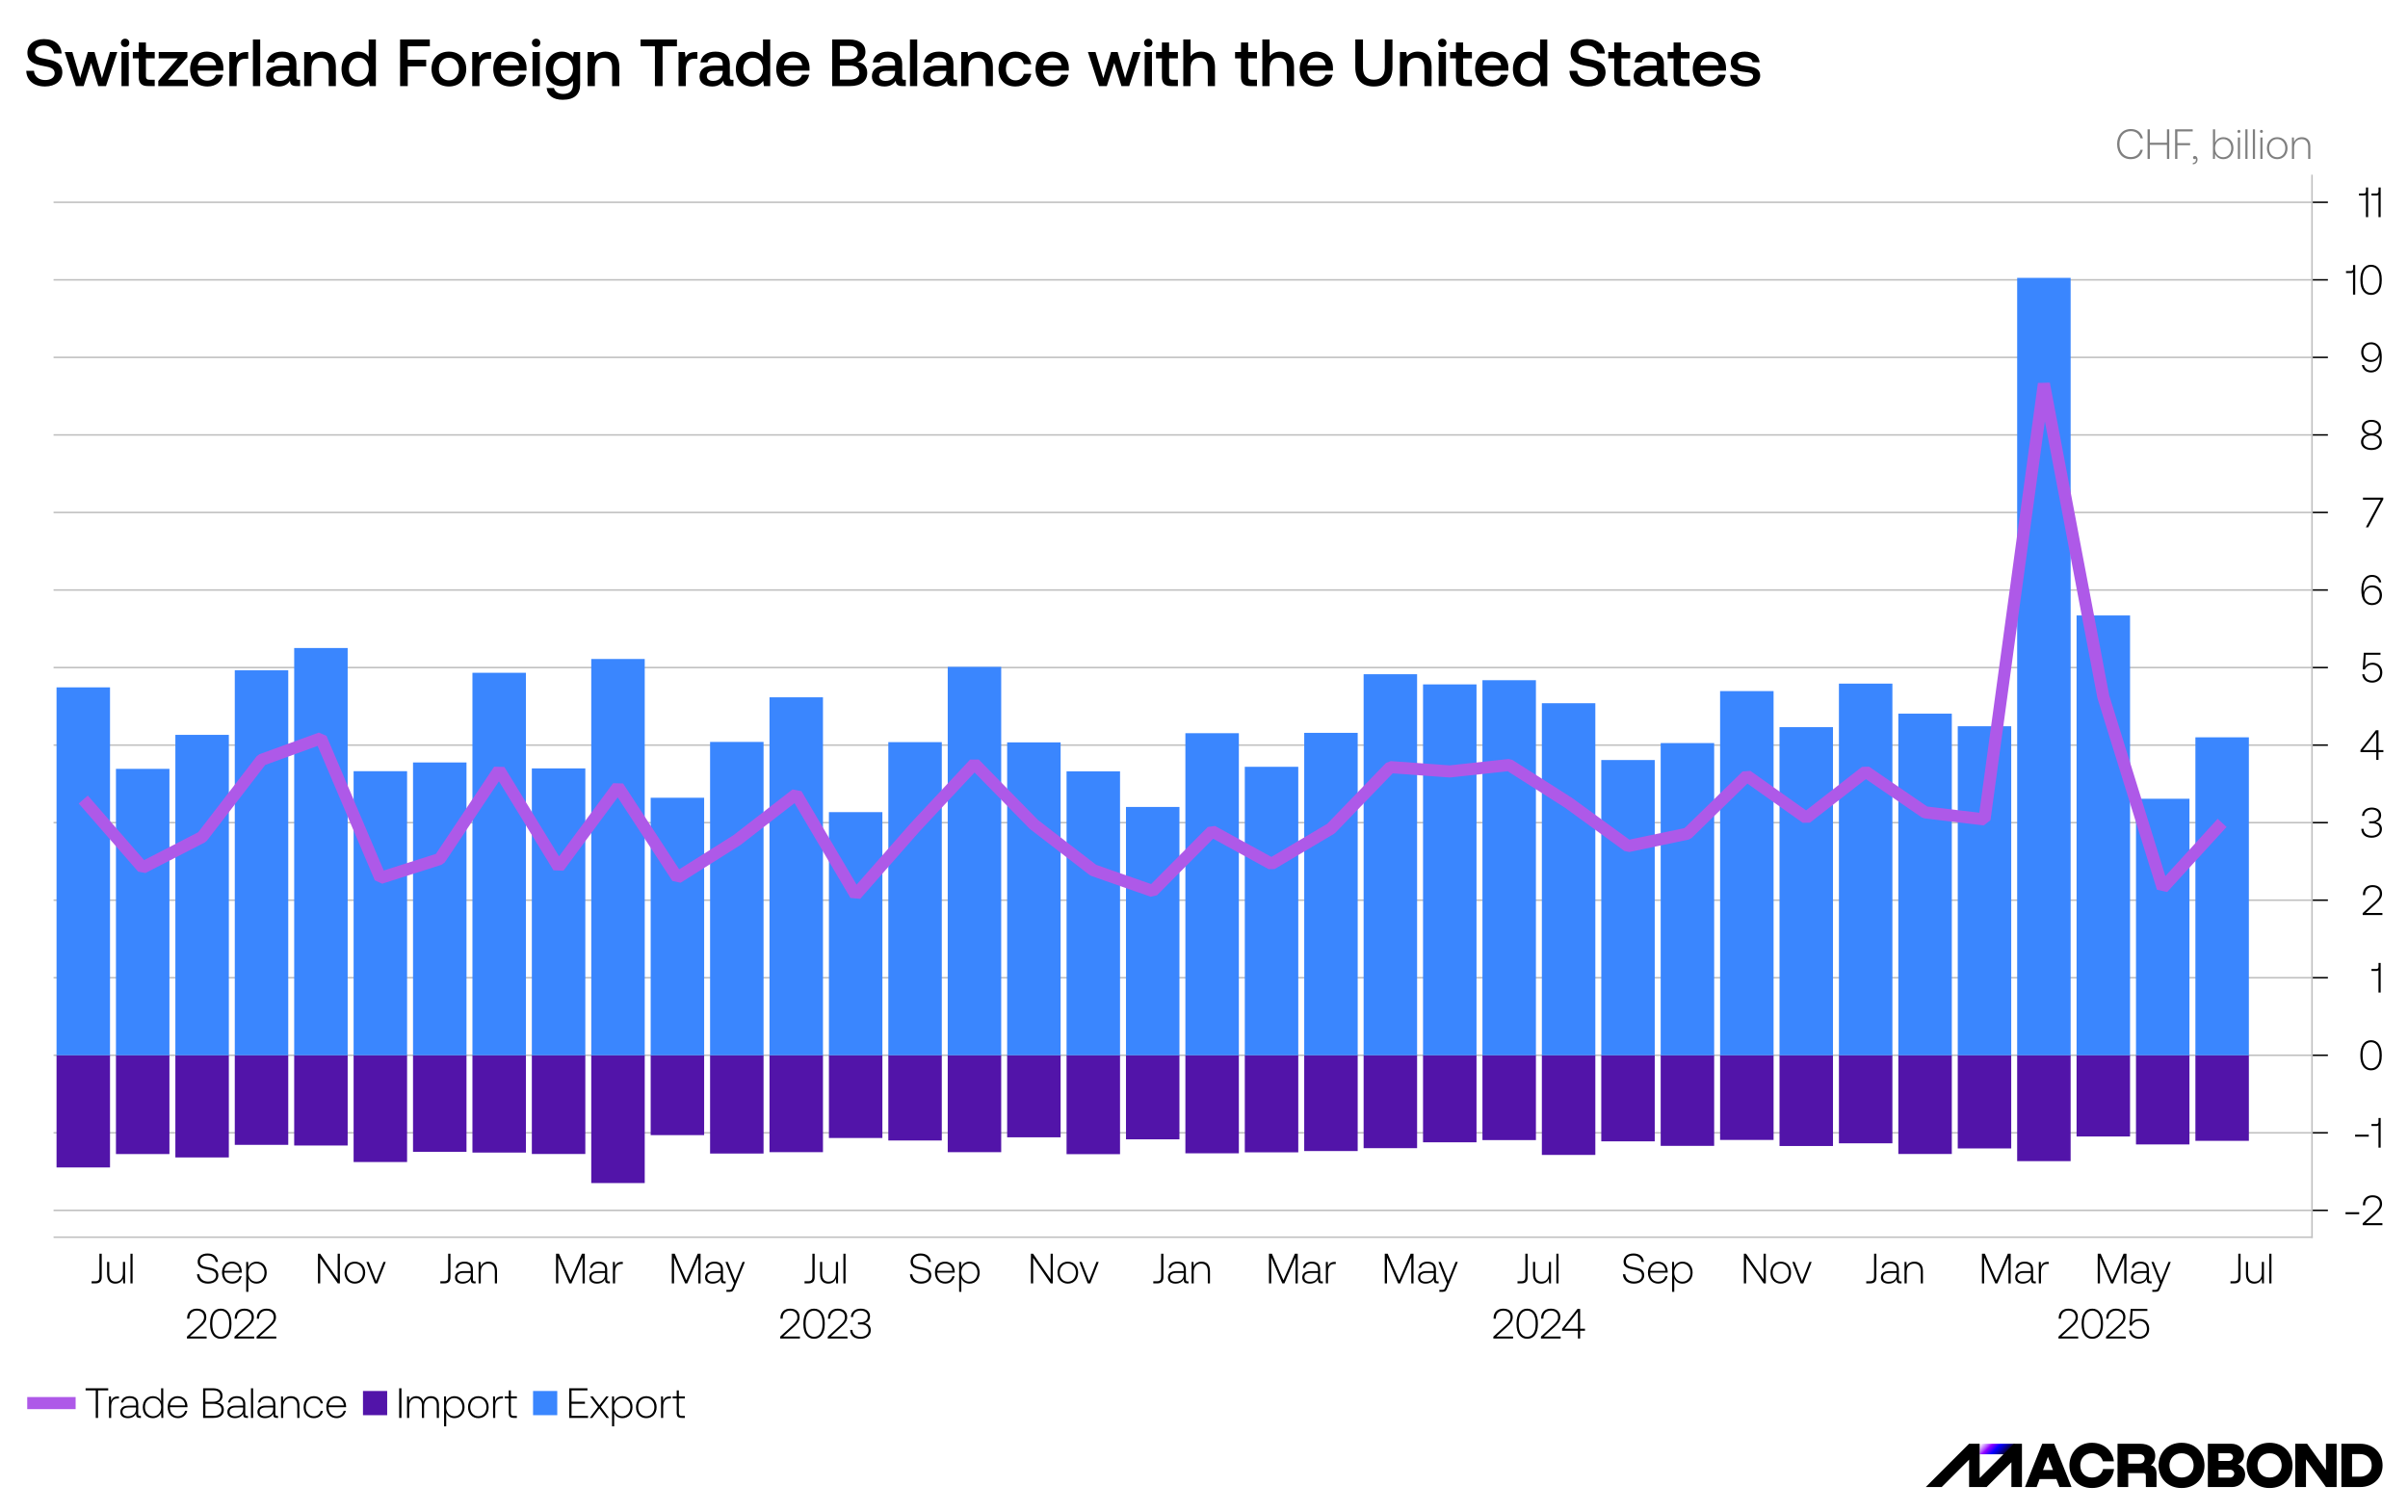 ﻿<?xml version="1.0" encoding="utf-8"?><svg version="1.1" baseProfile="basic" width="796" height="500" xmlns="http://www.w3.org/2000/svg"><rect width="100%" height="100%" fill="#333333" stroke="none"/><style><![CDATA[
text {
  white-space: pre;
}
]]></style><defs><linearGradient id="D6" gradientUnits="userSpaceOnUse" x1="288.34" y1="95.28" x2="327.85" y2="134.78"><stop offset="2%" style="stop-color:rgb(255,255,255)" /><stop offset="6%" style="stop-color:rgb(245,232,255)" /><stop offset="14%" style="stop-color:rgb(219,173,255)" /><stop offset="26%" style="stop-color:rgb(178,80,255)" /><stop offset="35%" style="stop-color:rgb(144,0,255)" /><stop offset="57%" style="stop-color:rgb(6,0,255)" /><stop offset="61%" style="stop-color:rgb(6,0,237)" /><stop offset="70%" style="stop-color:rgb(6,0,192)" /><stop offset="82%" style="stop-color:rgb(6,0,118)" /><stop offset="97%" style="stop-color:rgb(6,0,18)" /><stop offset="100%" style="stop-color:rgb(6,0,0)" /></linearGradient></defs><clipPath id="C0"><rect width="746.811" height="351.52" /></clipPath><clipPath id="C1"><rect width="746.811" height="351.52" /></clipPath><clipPath id="C2"><rect width="2000" height="2000" /></clipPath><clipPath id="C3"><rect width="218.733" height="16.24" /></clipPath><clipPath id="C4"><rect width="780" height="15" /></clipPath><clipPath id="C5"><rect width="1272.62" height="306.04" /></clipPath><g><rect width="796" height="500" fill="#ffffff" fill-opacity="0" /><g><rect width="796" height="500" fill="#ffffff" /><g transform="matrix(1 0 0 1 8 8)"><path d="M6.534 4.928 C10.054 4.928 12.254 6.842 12.364 9.68 L9.834 9.68 C9.636 8.118 8.426 7.062 6.512 7.062 4.774 7.062 3.586 7.788 3.586 9.24 3.586 10.824 5.17 11.154 7.37 11.55 10.142 12.056 12.606 12.892 12.606 15.928 12.606 18.678 10.296 20.592 6.908 20.592 3.08 20.592 0.77 18.48 0.682 15.422 L3.234 15.422 C3.366 17.248 4.774 18.458 6.908 18.458 8.778 18.458 10.076 17.666 10.076 16.192 10.076 14.564 8.492 14.19 6.27 13.794 3.498 13.31 1.056 12.474 1.056 9.438 1.056 6.754 3.256 4.928 6.534 4.928 Z M13.398 9.196 L15.906 9.196 18.48 17.82 21.054 9.196 23.232 9.196 25.696 17.82 28.358 9.196 30.778 9.196 27.038 20.46 24.486 20.46 22.11 12.804 19.646 20.46 17.072 20.46 13.398 9.196 Z M32.164 9.196 L34.562 9.196 34.562 20.46 32.164 20.46 32.164 9.196 Z M33.352 4.796 C34.144 4.796 34.738 5.368 34.738 6.16 34.738 6.952 34.144 7.546 33.352 7.546 32.582 7.546 31.966 6.952 31.966 6.16 31.966 5.368 32.582 4.796 33.352 4.796 Z M37.862 6.05 L40.238 6.05 40.238 9.196 43.142 9.196 43.142 11.286 40.238 11.286 40.238 17.16 C40.238 18.04 40.568 18.37 41.47 18.37 L43.142 18.37 43.142 20.46 40.92 20.46 C38.764 20.46 37.862 19.448 37.862 17.402 L37.862 11.286 35.904 11.286 35.904 9.196 37.862 9.196 37.862 6.05 Z M44.462 9.196 L53.944 9.196 53.944 10.89 47.52 18.37 54.098 18.37 54.098 20.46 44.33 20.46 44.33 18.766 50.754 11.286 44.462 11.286 44.462 9.196 Z M60.412 10.978 C58.916 10.978 57.596 11.946 57.398 13.596 L63.426 13.596 C63.228 11.924 62.084 10.978 60.412 10.978 Z M60.39 9.064 C63.624 9.064 65.846 11.154 65.846 14.542 L65.846 15.356 57.332 15.356 57.332 15.488 C57.332 17.38 58.608 18.656 60.478 18.656 61.952 18.656 63.03 17.93 63.36 16.698 L65.736 16.698 C65.34 18.898 63.404 20.592 60.61 20.592 57.068 20.592 54.846 18.304 54.846 14.85 54.846 11.374 57.068 9.064 60.39 9.064 Z M67.826 9.196 L69.916 9.196 70.158 10.89 C70.73 9.966 71.61 9.196 73.502 9.196 L74.052 9.196 74.052 11.418 73.018 11.418 C70.884 11.418 70.224 13.068 70.224 14.806 L70.224 20.46 67.826 20.46 67.826 9.196 Z M75.614 5.06 L78.012 5.06 78.012 20.46 75.614 20.46 75.614 5.06 Z M84.678 15.444 C83.204 15.444 82.39 15.994 82.39 17.116 82.39 18.15 83.182 18.744 84.48 18.744 86.46 18.744 87.626 17.578 87.626 15.84 L87.626 15.444 84.678 15.444 Z M85.272 9.064 C88.264 9.064 89.98 10.494 89.98 13.156 L89.98 17.666 C89.98 18.238 90.2 18.392 90.706 18.392 L91.19 18.392 91.19 20.46 89.936 20.46 C88.462 20.46 87.868 19.778 87.868 18.744 L87.868 18.7 C87.164 19.8 85.998 20.592 84.15 20.592 81.686 20.592 79.97 19.382 79.97 17.292 79.97 14.982 81.642 13.684 84.788 13.684 L87.626 13.684 87.626 13.002 C87.626 11.704 86.724 10.978 85.162 10.978 83.71 10.978 82.808 11.616 82.632 12.628 L80.3 12.628 C80.542 10.428 82.434 9.064 85.272 9.064 Z M98.494 9.064 C101.002 9.064 103.026 10.428 103.026 14.19 L103.026 20.46 100.65 20.46 100.65 14.366 C100.65 12.232 99.726 11.11 97.966 11.11 95.964 11.11 94.952 12.364 94.952 14.52 L94.952 20.46 92.554 20.46 92.554 9.196 94.644 9.196 94.886 10.67 C95.568 9.812 96.668 9.064 98.494 9.064 Z M110.616 11.088 C108.636 11.088 107.338 12.606 107.338 14.828 107.338 17.072 108.636 18.568 110.616 18.568 112.596 18.568 113.894 17.072 113.894 14.872 113.894 12.606 112.596 11.088 110.616 11.088 Z M113.872 5.06 L116.248 5.06 116.248 20.46 114.18 20.46 113.916 18.744 C113.168 19.756 112.002 20.592 110.22 20.592 107.162 20.592 104.896 18.436 104.896 14.828 104.896 11.352 107.162 9.064 110.22 9.064 111.98 9.064 113.19 9.768 113.872 10.78 L113.872 5.06 Z M124.256 5.06 L134.09 5.06 134.09 7.304 126.786 7.304 126.786 11.77 132.88 11.77 132.88 13.948 126.786 13.948 126.786 20.46 124.256 20.46 124.256 5.06 Z M140.382 11.088 C138.38 11.088 137.082 12.65 137.082 14.828 137.082 17.006 138.38 18.568 140.382 18.568 142.384 18.568 143.704 17.006 143.704 14.828 143.704 12.65 142.384 11.088 140.382 11.088 Z M140.382 9.064 C143.814 9.064 146.124 11.396 146.124 14.828 146.124 18.282 143.814 20.592 140.382 20.592 136.95 20.592 134.64 18.282 134.64 14.828 134.64 11.396 136.95 9.064 140.382 9.064 Z M148.104 9.196 L150.194 9.196 150.436 10.89 C151.008 9.966 151.888 9.196 153.78 9.196 L154.33 9.196 154.33 11.418 153.296 11.418 C151.162 11.418 150.502 13.068 150.502 14.806 L150.502 20.46 148.104 20.46 148.104 9.196 Z M160.622 10.978 C159.126 10.978 157.806 11.946 157.608 13.596 L163.636 13.596 C163.438 11.924 162.294 10.978 160.622 10.978 Z M160.6 9.064 C163.834 9.064 166.056 11.154 166.056 14.542 L166.056 15.356 157.542 15.356 157.542 15.488 C157.542 17.38 158.818 18.656 160.688 18.656 162.162 18.656 163.24 17.93 163.57 16.698 L165.946 16.698 C165.55 18.898 163.614 20.592 160.82 20.592 157.278 20.592 155.056 18.304 155.056 14.85 155.056 11.374 157.278 9.064 160.6 9.064 Z M168.036 9.196 L170.434 9.196 170.434 20.46 168.036 20.46 168.036 9.196 Z M169.224 4.796 C170.016 4.796 170.61 5.368 170.61 6.16 170.61 6.952 170.016 7.546 169.224 7.546 168.454 7.546 167.838 6.952 167.838 6.16 167.838 5.368 168.454 4.796 169.224 4.796 Z M178.134 11.088 C176.154 11.088 174.856 12.584 174.856 14.806 174.856 17.006 176.154 18.502 178.134 18.502 180.092 18.502 181.412 17.006 181.412 14.828 181.412 12.606 180.092 11.088 178.134 11.088 Z M177.738 9.064 C179.476 9.064 180.708 9.768 181.434 10.846 L181.698 9.196 183.766 9.196 183.766 19.998 C183.766 23.166 181.896 24.992 178.002 24.992 174.966 24.992 172.92 23.584 172.7 21.098 L175.12 21.098 C175.428 22.352 176.506 23.056 178.178 23.056 180.268 23.056 181.412 22.044 181.412 19.91 L181.412 18.722 C180.664 19.712 179.498 20.504 177.782 20.504 174.658 20.504 172.414 18.348 172.414 14.806 172.414 11.418 174.68 9.064 177.738 9.064 Z M192.192 9.064 C194.7 9.064 196.724 10.428 196.724 14.19 L196.724 20.46 194.348 20.46 194.348 14.366 C194.348 12.232 193.424 11.11 191.664 11.11 189.662 11.11 188.65 12.364 188.65 14.52 L188.65 20.46 186.252 20.46 186.252 9.196 188.342 9.196 188.584 10.67 C189.266 9.812 190.366 9.064 192.192 9.064 Z M203.742 5.06 L215.776 5.06 215.776 7.304 211.024 7.304 211.024 20.46 208.494 20.46 208.494 7.304 203.742 7.304 203.742 5.06 Z M216.304 9.196 L218.394 9.196 218.636 10.89 C219.208 9.966 220.088 9.196 221.98 9.196 L222.53 9.196 222.53 11.418 221.496 11.418 C219.362 11.418 218.702 13.068 218.702 14.806 L218.702 20.46 216.304 20.46 216.304 9.196 Z M227.942 15.444 C226.468 15.444 225.654 15.994 225.654 17.116 225.654 18.15 226.446 18.744 227.744 18.744 229.724 18.744 230.89 17.578 230.89 15.84 L230.89 15.444 227.942 15.444 Z M228.536 9.064 C231.528 9.064 233.244 10.494 233.244 13.156 L233.244 17.666 C233.244 18.238 233.464 18.392 233.97 18.392 L234.454 18.392 234.454 20.46 233.2 20.46 C231.726 20.46 231.132 19.778 231.132 18.744 L231.132 18.7 C230.428 19.8 229.262 20.592 227.414 20.592 224.95 20.592 223.234 19.382 223.234 17.292 223.234 14.982 224.906 13.684 228.052 13.684 L230.89 13.684 230.89 13.002 C230.89 11.704 229.988 10.978 228.426 10.978 226.974 10.978 226.072 11.616 225.896 12.628 L223.564 12.628 C223.806 10.428 225.698 9.064 228.536 9.064 Z M240.966 11.088 C238.986 11.088 237.688 12.606 237.688 14.828 237.688 17.072 238.986 18.568 240.966 18.568 242.946 18.568 244.244 17.072 244.244 14.872 244.244 12.606 242.946 11.088 240.966 11.088 Z M244.222 5.06 L246.598 5.06 246.598 20.46 244.53 20.46 244.266 18.744 C243.518 19.756 242.352 20.592 240.57 20.592 237.512 20.592 235.246 18.436 235.246 14.828 235.246 11.352 237.512 9.064 240.57 9.064 242.33 9.064 243.54 9.768 244.222 10.78 L244.222 5.06 Z M254.166 10.978 C252.67 10.978 251.35 11.946 251.152 13.596 L257.18 13.596 C256.982 11.924 255.838 10.978 254.166 10.978 Z M254.144 9.064 C257.378 9.064 259.6 11.154 259.6 14.542 L259.6 15.356 251.086 15.356 251.086 15.488 C251.086 17.38 252.362 18.656 254.232 18.656 255.706 18.656 256.784 17.93 257.114 16.698 L259.49 16.698 C259.094 18.898 257.158 20.592 254.364 20.592 250.822 20.592 248.6 18.304 248.6 14.85 248.6 11.374 250.822 9.064 254.144 9.064 Z M269.632 13.684 L269.632 18.326 272.976 18.326 C275 18.326 276.078 17.468 276.078 16.038 276.078 14.52 274.934 13.684 272.976 13.684 L269.632 13.684 Z M269.632 7.172 L269.632 11.594 272.822 11.594 C274.56 11.594 275.55 10.758 275.55 9.372 275.55 8.008 274.582 7.172 272.822 7.172 L269.632 7.172 Z M267.102 5.06 L272.756 5.06 C276.144 5.06 278.08 6.6 278.08 9.13 278.08 10.956 277.046 12.056 275.44 12.496 277.266 12.782 278.674 13.86 278.674 16.06 278.674 18.788 276.672 20.46 272.954 20.46 L267.102 20.46 267.102 5.06 Z M284.922 15.444 C283.448 15.444 282.634 15.994 282.634 17.116 282.634 18.15 283.426 18.744 284.724 18.744 286.704 18.744 287.87 17.578 287.87 15.84 L287.87 15.444 284.922 15.444 Z M285.516 9.064 C288.508 9.064 290.224 10.494 290.224 13.156 L290.224 17.666 C290.224 18.238 290.444 18.392 290.95 18.392 L291.434 18.392 291.434 20.46 290.18 20.46 C288.706 20.46 288.112 19.778 288.112 18.744 L288.112 18.7 C287.408 19.8 286.242 20.592 284.394 20.592 281.93 20.592 280.214 19.382 280.214 17.292 280.214 14.982 281.886 13.684 285.032 13.684 L287.87 13.684 287.87 13.002 C287.87 11.704 286.968 10.978 285.406 10.978 283.954 10.978 283.052 11.616 282.876 12.628 L280.544 12.628 C280.786 10.428 282.678 9.064 285.516 9.064 Z M292.798 5.06 L295.196 5.06 295.196 20.46 292.798 20.46 292.798 5.06 Z M301.862 15.444 C300.388 15.444 299.574 15.994 299.574 17.116 299.574 18.15 300.366 18.744 301.664 18.744 303.644 18.744 304.81 17.578 304.81 15.84 L304.81 15.444 301.862 15.444 Z M302.456 9.064 C305.448 9.064 307.164 10.494 307.164 13.156 L307.164 17.666 C307.164 18.238 307.384 18.392 307.89 18.392 L308.374 18.392 308.374 20.46 307.12 20.46 C305.646 20.46 305.052 19.778 305.052 18.744 L305.052 18.7 C304.348 19.8 303.182 20.592 301.334 20.592 298.87 20.592 297.154 19.382 297.154 17.292 297.154 14.982 298.826 13.684 301.972 13.684 L304.81 13.684 304.81 13.002 C304.81 11.704 303.908 10.978 302.346 10.978 300.894 10.978 299.992 11.616 299.816 12.628 L297.484 12.628 C297.726 10.428 299.618 9.064 302.456 9.064 Z M315.678 9.064 C318.186 9.064 320.21 10.428 320.21 14.19 L320.21 20.46 317.834 20.46 317.834 14.366 C317.834 12.232 316.91 11.11 315.15 11.11 313.148 11.11 312.136 12.364 312.136 14.52 L312.136 20.46 309.738 20.46 309.738 9.196 311.828 9.196 312.07 10.67 C312.752 9.812 313.852 9.064 315.678 9.064 Z M327.734 9.064 C330.638 9.064 332.442 10.67 332.904 13.222 L330.418 13.222 C330.11 11.902 329.164 11.088 327.69 11.088 325.776 11.088 324.522 12.628 324.522 14.85 324.522 17.05 325.754 18.568 327.69 18.568 329.164 18.568 330.11 17.732 330.418 16.412 L332.904 16.412 C332.464 18.986 330.55 20.592 327.668 20.592 324.214 20.592 322.08 18.37 322.08 14.85 322.08 11.374 324.324 9.064 327.734 9.064 Z M339.878 10.978 C338.382 10.978 337.062 11.946 336.864 13.596 L342.892 13.596 C342.694 11.924 341.55 10.978 339.878 10.978 Z M339.856 9.064 C343.09 9.064 345.312 11.154 345.312 14.542 L345.312 15.356 336.798 15.356 336.798 15.488 C336.798 17.38 338.074 18.656 339.944 18.656 341.418 18.656 342.496 17.93 342.826 16.698 L345.202 16.698 C344.806 18.898 342.87 20.592 340.076 20.592 336.534 20.592 334.312 18.304 334.312 14.85 334.312 11.374 336.534 9.064 339.856 9.064 Z M351.626 9.196 L354.134 9.196 356.708 17.82 359.282 9.196 361.46 9.196 363.924 17.82 366.586 9.196 369.006 9.196 365.266 20.46 362.714 20.46 360.338 12.804 357.874 20.46 355.3 20.46 351.626 9.196 Z M370.392 9.196 L372.79 9.196 372.79 20.46 370.392 20.46 370.392 9.196 Z M371.58 4.796 C372.372 4.796 372.966 5.368 372.966 6.16 372.966 6.952 372.372 7.546 371.58 7.546 370.81 7.546 370.194 6.952 370.194 6.16 370.194 5.368 370.81 4.796 371.58 4.796 Z M376.09 6.05 L378.466 6.05 378.466 9.196 381.37 9.196 381.37 11.286 378.466 11.286 378.466 17.16 C378.466 18.04 378.796 18.37 379.698 18.37 L381.37 18.37 381.37 20.46 379.148 20.46 C376.992 20.46 376.09 19.448 376.09 17.402 L376.09 11.286 374.132 11.286 374.132 9.196 376.09 9.196 376.09 6.05 Z M383.152 5.06 L385.55 5.06 385.55 10.626 C386.21 9.79 387.31 9.064 389.092 9.064 391.6 9.064 393.624 10.428 393.624 14.19 L393.624 20.46 391.248 20.46 391.248 14.388 C391.248 12.254 390.324 11.11 388.564 11.11 386.562 11.11 385.55 12.386 385.55 14.542 L385.55 20.46 383.152 20.46 383.152 5.06 Z M402.226 6.05 L404.602 6.05 404.602 9.196 407.506 9.196 407.506 11.286 404.602 11.286 404.602 17.16 C404.602 18.04 404.932 18.37 405.834 18.37 L407.506 18.37 407.506 20.46 405.284 20.46 C403.128 20.46 402.226 19.448 402.226 17.402 L402.226 11.286 400.268 11.286 400.268 9.196 402.226 9.196 402.226 6.05 Z M409.288 5.06 L411.686 5.06 411.686 10.626 C412.346 9.79 413.446 9.064 415.228 9.064 417.736 9.064 419.76 10.428 419.76 14.19 L419.76 20.46 417.384 20.46 417.384 14.388 C417.384 12.254 416.46 11.11 414.7 11.11 412.698 11.11 411.686 12.386 411.686 14.542 L411.686 20.46 409.288 20.46 409.288 5.06 Z M427.196 10.978 C425.7 10.978 424.38 11.946 424.182 13.596 L430.21 13.596 C430.012 11.924 428.868 10.978 427.196 10.978 Z M427.174 9.064 C430.408 9.064 432.63 11.154 432.63 14.542 L432.63 15.356 424.116 15.356 424.116 15.488 C424.116 17.38 425.392 18.656 427.262 18.656 428.736 18.656 429.814 17.93 430.144 16.698 L432.52 16.698 C432.124 18.898 430.188 20.592 427.394 20.592 423.852 20.592 421.63 18.304 421.63 14.85 421.63 11.374 423.852 9.064 427.174 9.064 Z M440.022 5.06 L442.552 5.06 442.552 14.52 C442.552 16.896 443.718 18.348 446.138 18.348 448.602 18.348 449.768 16.896 449.768 14.52 L449.768 5.06 452.298 5.06 452.298 14.388 C452.298 18.282 450.142 20.592 446.138 20.592 442.156 20.592 440.022 18.282 440.022 14.388 L440.022 5.06 Z M460.702 9.064 C463.21 9.064 465.234 10.428 465.234 14.19 L465.234 20.46 462.858 20.46 462.858 14.366 C462.858 12.232 461.934 11.11 460.174 11.11 458.172 11.11 457.16 12.364 457.16 14.52 L457.16 20.46 454.762 20.46 454.762 9.196 456.852 9.196 457.094 10.67 C457.776 9.812 458.876 9.064 460.702 9.064 Z M467.588 9.196 L469.986 9.196 469.986 20.46 467.588 20.46 467.588 9.196 Z M468.776 4.796 C469.568 4.796 470.162 5.368 470.162 6.16 470.162 6.952 469.568 7.546 468.776 7.546 468.006 7.546 467.39 6.952 467.39 6.16 467.39 5.368 468.006 4.796 468.776 4.796 Z M473.286 6.05 L475.662 6.05 475.662 9.196 478.566 9.196 478.566 11.286 475.662 11.286 475.662 17.16 C475.662 18.04 475.992 18.37 476.894 18.37 L478.566 18.37 478.566 20.46 476.344 20.46 C474.188 20.46 473.286 19.448 473.286 17.402 L473.286 11.286 471.328 11.286 471.328 9.196 473.286 9.196 473.286 6.05 Z M485.188 10.978 C483.692 10.978 482.372 11.946 482.174 13.596 L488.202 13.596 C488.004 11.924 486.86 10.978 485.188 10.978 Z M485.166 9.064 C488.4 9.064 490.622 11.154 490.622 14.542 L490.622 15.356 482.108 15.356 482.108 15.488 C482.108 17.38 483.384 18.656 485.254 18.656 486.728 18.656 487.806 17.93 488.136 16.698 L490.512 16.698 C490.116 18.898 488.18 20.592 485.386 20.592 481.844 20.592 479.622 18.304 479.622 14.85 479.622 11.374 481.844 9.064 485.166 9.064 Z M497.838 11.088 C495.858 11.088 494.56 12.606 494.56 14.828 494.56 17.072 495.858 18.568 497.838 18.568 499.818 18.568 501.116 17.072 501.116 14.872 501.116 12.606 499.818 11.088 497.838 11.088 Z M501.094 5.06 L503.47 5.06 503.47 20.46 501.402 20.46 501.138 18.744 C500.39 19.756 499.224 20.592 497.442 20.592 494.384 20.592 492.118 18.436 492.118 14.828 492.118 11.352 494.384 9.064 497.442 9.064 499.202 9.064 500.412 9.768 501.094 10.78 L501.094 5.06 Z M516.67 4.928 C520.19 4.928 522.39 6.842 522.5 9.68 L519.97 9.68 C519.772 8.118 518.562 7.062 516.648 7.062 514.91 7.062 513.722 7.788 513.722 9.24 513.722 10.824 515.306 11.154 517.506 11.55 520.278 12.056 522.742 12.892 522.742 15.928 522.742 18.678 520.432 20.592 517.044 20.592 513.216 20.592 510.906 18.48 510.818 15.422 L513.37 15.422 C513.502 17.248 514.91 18.458 517.044 18.458 518.914 18.458 520.212 17.666 520.212 16.192 520.212 14.564 518.628 14.19 516.406 13.794 513.634 13.31 511.192 12.474 511.192 9.438 511.192 6.754 513.392 4.928 516.67 4.928 Z M525.602 6.05 L527.978 6.05 527.978 9.196 530.882 9.196 530.882 11.286 527.978 11.286 527.978 17.16 C527.978 18.04 528.308 18.37 529.21 18.37 L530.882 18.37 530.882 20.46 528.66 20.46 C526.504 20.46 525.602 19.448 525.602 17.402 L525.602 11.286 523.644 11.286 523.644 9.196 525.602 9.196 525.602 6.05 Z M536.734 15.444 C535.26 15.444 534.446 15.994 534.446 17.116 534.446 18.15 535.238 18.744 536.536 18.744 538.516 18.744 539.682 17.578 539.682 15.84 L539.682 15.444 536.734 15.444 Z M537.328 9.064 C540.32 9.064 542.036 10.494 542.036 13.156 L542.036 17.666 C542.036 18.238 542.256 18.392 542.762 18.392 L543.246 18.392 543.246 20.46 541.992 20.46 C540.518 20.46 539.924 19.778 539.924 18.744 L539.924 18.7 C539.22 19.8 538.054 20.592 536.206 20.592 533.742 20.592 532.026 19.382 532.026 17.292 532.026 14.982 533.698 13.684 536.844 13.684 L539.682 13.684 539.682 13.002 C539.682 11.704 538.78 10.978 537.218 10.978 535.766 10.978 534.864 11.616 534.688 12.628 L532.356 12.628 C532.598 10.428 534.49 9.064 537.328 9.064 Z M545.226 6.05 L547.602 6.05 547.602 9.196 550.506 9.196 550.506 11.286 547.602 11.286 547.602 17.16 C547.602 18.04 547.932 18.37 548.834 18.37 L550.506 18.37 550.506 20.46 548.284 20.46 C546.128 20.46 545.226 19.448 545.226 17.402 L545.226 11.286 543.268 11.286 543.268 9.196 545.226 9.196 545.226 6.05 Z M557.128 10.978 C555.632 10.978 554.312 11.946 554.114 13.596 L560.142 13.596 C559.944 11.924 558.8 10.978 557.128 10.978 Z M557.106 9.064 C560.34 9.064 562.562 11.154 562.562 14.542 L562.562 15.356 554.048 15.356 554.048 15.488 C554.048 17.38 555.324 18.656 557.194 18.656 558.668 18.656 559.746 17.93 560.076 16.698 L562.452 16.698 C562.056 18.898 560.12 20.592 557.326 20.592 553.784 20.592 551.562 18.304 551.562 14.85 551.562 11.374 553.784 9.064 557.106 9.064 Z M568.766 9.064 C571.538 9.064 573.496 10.34 573.65 12.584 L571.318 12.584 C571.186 11.616 570.284 10.934 568.788 10.934 567.336 10.934 566.478 11.418 566.478 12.342 566.478 13.398 567.49 13.596 569.118 13.794 571.758 14.102 573.848 14.608 573.848 17.072 573.848 19.228 571.802 20.592 569.074 20.592 566.06 20.592 564.014 19.206 563.926 16.764 L566.258 16.764 C566.346 17.908 567.38 18.744 569.074 18.744 570.592 18.744 571.516 18.194 571.516 17.226 571.516 16.192 570.504 15.994 568.876 15.796 566.236 15.51 564.146 14.982 564.146 12.584 564.146 10.45 566.06 9.064 568.766 9.064 Z" /><g transform="matrix(1 0 0 1 0 31.52)"><g><g transform="matrix(1 0 0 1 9.709 18.24)"><g><path d="M0 0 L746.811 0 746.811 351.52 0 351.52 0 0 Z M0 0 L746.311 0 746.311 351.02 0 351.02 0 0 Z" fill-rule="evenodd" fill="#ffffff" fill-opacity="0" /><path d="M0 0 L746.311 0 746.311 351.02 0 351.02 0 0 Z" fill-rule="evenodd" fill="#f2dac1" fill-opacity="0" /></g></g><g transform="matrix(1 0 0 1 9.709 18.24)"><g transform="matrix(1 0 0 1 0 342.4)"><path d="M0 0 L746.811 0 " fill="none" stroke="#bfbfbf" stroke-width="0.5" /></g><g transform="matrix(1 0 0 1 0 316.763)"><path d="M0 0 L746.811 0 " fill="none" stroke="#bfbfbf" stroke-width="0.5" /></g><g transform="matrix(1 0 0 1 0 291.126)"><path d="M0 0 L746.811 0 " fill="none" stroke="#bfbfbf" stroke-width="0.5" /></g><g transform="matrix(1 0 0 1 0 265.489)"><path d="M0 0 L746.811 0 " fill="none" stroke="#bfbfbf" stroke-width="0.5" /></g><g transform="matrix(1 0 0 1 0 239.852)"><path d="M0 0 L746.811 0 " fill="none" stroke="#bfbfbf" stroke-width="0.5" /></g><g transform="matrix(1 0 0 1 0 214.215)"><path d="M0 0 L746.811 0 " fill="none" stroke="#bfbfbf" stroke-width="0.5" /></g><g transform="matrix(1 0 0 1 0 188.578)"><path d="M0 0 L746.811 0 " fill="none" stroke="#bfbfbf" stroke-width="0.5" /></g><g transform="matrix(1 0 0 1 0 162.942)"><path d="M0 0 L746.811 0 " fill="none" stroke="#bfbfbf" stroke-width="0.5" /></g><g transform="matrix(1 0 0 1 0 137.305)"><path d="M0 0 L746.811 0 " fill="none" stroke="#bfbfbf" stroke-width="0.5" /></g><g transform="matrix(1 0 0 1 0 111.668)"><path d="M0 0 L746.811 0 " fill="none" stroke="#bfbfbf" stroke-width="0.5" /></g><g transform="matrix(1 0 0 1 0 86.031)"><path d="M0 0 L746.811 0 " fill="none" stroke="#bfbfbf" stroke-width="0.5" /></g><g transform="matrix(1 0 0 1 0 60.394)"><path d="M0 0 L746.811 0 " fill="none" stroke="#bfbfbf" stroke-width="0.5" /></g><g transform="matrix(1 0 0 1 0 34.757)"><path d="M0 0 L746.811 0 " fill="none" stroke="#bfbfbf" stroke-width="0.5" /></g><g transform="matrix(1 0 0 1 0 9.12)"><path d="M0 0 L746.811 0 " fill="none" stroke="#bfbfbf" stroke-width="0.5" /></g></g><g clip-path="url(#C0)" transform="matrix(1 0 0 1 9.709 18.24)"><g><path d="M0.982 328.215 L18.658 328.215 18.658 291.126 0.982 291.126 Z M20.622 323.785 L38.298 323.785 38.298 291.126 20.622 291.126 Z M40.261 324.909 L57.937 324.909 57.937 291.126 40.261 291.126 Z M59.901 320.741 L77.577 320.741 77.577 291.126 59.901 291.126 Z M79.541 320.959 L97.217 320.959 97.217 291.126 79.541 291.126 Z M99.181 326.421 L116.857 326.421 116.857 291.126 99.181 291.126 Z M118.821 323.046 L136.496 323.046 136.496 291.126 118.821 291.126 Z M138.46 323.296 L156.136 323.296 156.136 291.126 138.46 291.126 Z M158.1 323.765 L175.776 323.765 175.776 291.126 158.1 291.126 Z M177.74 333.376 L195.416 333.376 195.416 291.126 177.74 291.126 Z M197.38 317.527 L215.055 317.527 215.055 291.126 197.38 291.126 Z M217.019 323.616 L234.695 323.616 234.695 291.126 217.019 291.126 Z M236.659 323.162 L254.335 323.162 254.335 291.126 236.659 291.126 Z M256.299 318.477 L273.975 318.477 273.975 291.126 256.299 291.126 Z M275.939 319.303 L293.614 319.303 293.614 291.126 275.939 291.126 Z M295.578 323.166 L313.254 323.166 313.254 291.126 295.578 291.126 Z M315.218 318.25 L332.894 318.25 332.894 291.126 315.218 291.126 Z M334.858 323.823 L352.534 323.823 352.534 291.126 334.858 291.126 Z M354.498 318.92 L372.173 318.92 372.173 291.126 354.498 291.126 Z M374.137 323.538 L391.813 323.538 391.813 291.126 374.137 291.126 Z M393.777 323.219 L411.453 323.219 411.453 291.126 393.777 291.126 Z M413.417 322.79 L431.093 322.79 431.093 291.126 413.417 291.126 Z M433.057 321.84 L450.732 321.84 450.732 291.126 433.057 291.126 Z M452.696 319.9 L470.372 319.9 470.372 291.126 452.696 291.126 Z M472.336 319.167 L490.012 319.167 490.012 291.126 472.336 291.126 Z M491.976 324.074 L509.652 324.074 509.652 291.126 491.976 291.126 Z M511.616 319.583 L529.291 319.583 529.291 291.126 511.616 291.126 Z M531.255 321.078 L548.931 321.078 548.931 291.126 531.255 291.126 Z M550.895 319.118 L568.571 319.118 568.571 291.126 550.895 291.126 Z M570.535 321.125 L588.211 321.125 588.211 291.126 570.535 291.126 Z M590.175 320.23 L607.85 320.23 607.85 291.126 590.175 291.126 Z M609.814 323.761 L627.49 323.761 627.49 291.126 609.814 291.126 Z M629.454 321.929 L647.13 321.929 647.13 291.126 629.454 291.126 Z M649.094 326.131 L666.77 326.131 666.77 291.126 649.094 291.126 Z M668.734 317.979 L686.409 317.979 686.409 291.126 668.734 291.126 Z M688.373 320.606 L706.049 320.606 706.049 291.126 688.373 291.126 Z M708.013 319.414 L725.689 319.414 725.689 291.126 708.013 291.126 Z" fill-rule="evenodd" fill="#5214a9" /><path d="M0.982 169.491 L18.658 169.491 18.658 291.126 0.982 291.126 Z M20.622 196.434 L38.298 196.434 38.298 291.126 20.622 291.126 Z M40.261 185.194 L57.937 185.194 57.937 291.126 40.261 291.126 Z M59.901 163.852 L77.577 163.852 77.577 291.126 59.901 291.126 Z M79.541 156.481 L97.217 156.481 97.217 291.126 79.541 291.126 Z M99.181 197.206 L116.857 197.206 116.857 291.126 99.181 291.126 Z M118.821 194.321 L136.496 194.321 136.496 291.126 118.821 291.126 Z M138.46 164.668 L156.136 164.668 156.136 291.126 138.46 291.126 Z M158.1 196.281 L175.776 196.281 175.776 291.126 158.1 291.126 Z M177.74 160.11 L195.416 160.11 195.416 291.126 177.74 291.126 Z M197.38 205.99 L215.055 205.99 215.055 291.126 197.38 291.126 Z M217.019 187.531 L234.695 187.531 234.695 291.126 217.019 291.126 Z M236.659 172.778 L254.335 172.778 254.335 291.126 236.659 291.126 Z M256.299 210.742 L273.975 210.742 273.975 291.126 256.299 291.126 Z M275.939 187.599 L293.614 187.599 293.614 291.126 275.939 291.126 Z M295.578 162.708 L313.254 162.708 313.254 291.126 295.578 291.126 Z M315.218 187.682 L332.894 187.682 332.894 291.126 315.218 291.126 Z M334.858 197.252 L352.534 197.252 352.534 291.126 334.858 291.126 Z M354.498 209.03 L372.173 209.03 372.173 291.126 354.498 291.126 Z M374.137 184.646 L391.813 184.646 391.813 291.126 374.137 291.126 Z M393.777 195.756 L411.453 195.756 411.453 291.126 393.777 291.126 Z M413.417 184.53 L431.093 184.53 431.093 291.126 413.417 291.126 Z M433.057 165.147 L450.732 165.147 450.732 291.126 433.057 291.126 Z M452.696 168.509 L470.372 168.509 470.372 291.126 452.696 291.126 Z M472.336 167.125 L490.012 167.125 490.012 291.126 472.336 291.126 Z M491.976 174.736 L509.652 174.736 509.652 291.126 491.976 291.126 Z M511.616 193.516 L529.291 193.516 529.291 291.126 511.616 291.126 Z M531.255 187.912 L548.931 187.912 548.931 291.126 531.255 291.126 Z M550.895 170.725 L568.571 170.725 568.571 291.126 550.895 291.126 Z M570.535 182.648 L588.211 182.648 588.211 291.126 570.535 291.126 Z M590.175 168.252 L607.85 168.252 607.85 291.126 590.175 291.126 Z M609.814 178.184 L627.49 178.184 627.49 291.126 609.814 291.126 Z M629.454 182.347 L647.13 182.347 647.13 291.126 629.454 291.126 Z M649.094 34.107 L666.77 34.107 666.77 291.126 649.094 291.126 Z M668.734 145.718 L686.409 145.718 686.409 291.126 668.734 291.126 Z M688.373 206.32 L706.049 206.32 706.049 291.126 688.373 291.126 Z M708.013 186.008 L725.689 186.008 725.689 291.126 708.013 291.126 Z" fill-rule="evenodd" fill="#3a86fe" /></g></g><g clip-path="url(#C1)" transform="matrix(1 0 0 1 9.709 18.24)"><path d="M716.851 214.295 L716.851 214.295 697.211 235.8 677.572 172.571 657.932 69.112 638.292 213.149 618.652 210.819 599.013 197.355 579.373 212.646 559.733 198.717 540.093 217.864 520.453 221.973 500.814 207.683 481.174 195.166 461.534 197.284 441.894 195.861 422.255 216.193 402.615 227.849 382.975 217.058 363.335 236.824 343.696 229.948 324.056 214.805 304.416 194.747 284.776 215.776 265.137 238.093 245.497 204.814 225.857 220.021 206.217 232.391 186.578 202.36 166.938 228.92 147.298 196.838 127.658 226.241 108.019 232.5 88.379 186.315 68.739 193.467 49.099 218.976 29.46 229.093 9.82 206.58 " fill="none" stroke="#ae59e8" stroke-width="4" stroke-miterlimit="1" /></g><g transform="matrix(1 0 0 1 691.227 0)"><path d="M5.166 3.136 C7.224 3.136 8.708 4.27 9.142 6.23 L8.344 6.23 C7.91 4.69 6.762 3.836 5.124 3.836 2.842 3.836 1.386 5.614 1.386 8.12 1.386 10.626 2.828 12.404 5.096 12.404 6.762 12.404 7.896 11.564 8.316 9.996 L9.114 9.996 C8.694 11.97 7.21 13.104 5.11 13.104 2.366 13.104 0.616 11.088 0.616 8.12 0.616 5.18 2.408 3.136 5.166 3.136 Z M10.682 3.22 L11.438 3.22 11.438 7.672 17.094 7.672 17.094 3.22 17.85 3.22 17.85 13.02 17.094 13.02 17.094 8.372 11.438 8.372 11.438 13.02 10.682 13.02 10.682 3.22 Z M19.782 3.22 L25.606 3.22 25.606 3.92 20.538 3.92 20.538 7.798 24.752 7.798 24.752 8.498 20.538 8.498 20.538 13.02 19.782 13.02 19.782 3.22 Z M26.334 12.04 C26.838 12.04 27.202 12.558 27.202 13.202 27.202 14.126 26.6 14.77 25.634 14.812 L25.634 14.378 C26.348 14.35 26.684 13.846 26.684 13.286 26.684 13.16 26.656 13.02 26.558 12.922 26.488 13.034 26.348 13.09 26.208 13.09 25.942 13.09 25.718 12.922 25.718 12.586 25.718 12.278 25.956 12.04 26.334 12.04 Z M35.672 6.468 C34.09 6.468 32.998 7.714 32.998 9.45 32.998 11.228 34.09 12.46 35.672 12.46 37.254 12.46 38.346 11.228 38.346 9.464 38.346 7.714 37.254 6.468 35.672 6.468 Z M32.298 3.22 L33.012 3.22 33.012 7.644 C33.432 6.608 34.384 5.838 35.742 5.838 37.674 5.838 39.074 7.238 39.074 9.464 39.074 11.62 37.674 13.104 35.742 13.104 34.384 13.104 33.418 12.39 33.012 11.326 L32.928 13.02 32.298 13.02 32.298 3.22 Z M40.53 5.922 L41.244 5.922 41.244 13.02 40.53 13.02 40.53 5.922 Z M40.88 3.416 C41.16 3.416 41.384 3.626 41.384 3.92 41.384 4.2 41.16 4.41 40.88 4.41 40.614 4.41 40.39 4.2 40.39 3.92 40.39 3.626 40.614 3.416 40.88 3.416 Z M43.008 3.22 L43.722 3.22 43.722 13.02 43.008 13.02 43.008 3.22 Z M45.486 3.22 L46.2 3.22 46.2 13.02 45.486 13.02 45.486 3.22 Z M47.964 5.922 L48.678 5.922 48.678 13.02 47.964 13.02 47.964 5.922 Z M48.314 3.416 C48.594 3.416 48.818 3.626 48.818 3.92 48.818 4.2 48.594 4.41 48.314 4.41 48.048 4.41 47.824 4.2 47.824 3.92 47.824 3.626 48.048 3.416 48.314 3.416 Z M53.536 6.468 C51.954 6.468 50.862 7.714 50.862 9.464 50.862 11.228 51.954 12.46 53.536 12.46 55.118 12.46 56.21 11.228 56.21 9.464 56.21 7.714 55.118 6.468 53.536 6.468 Z M53.536 5.838 C55.538 5.838 56.952 7.322 56.952 9.464 56.952 11.62 55.538 13.104 53.536 13.104 51.534 13.104 50.134 11.62 50.134 9.464 50.134 7.322 51.534 5.838 53.536 5.838 Z M61.684 5.838 C63.294 5.838 64.484 6.762 64.484 8.932 L64.484 13.02 63.77 13.02 63.77 8.974 C63.77 7.35 62.958 6.496 61.586 6.496 60.004 6.496 59.122 7.574 59.122 9.31 L59.122 13.02 58.408 13.02 58.408 5.922 59.038 5.922 59.122 7.476 C59.5 6.51 60.368 5.838 61.684 5.838 Z" fill="#7f7f7f" /></g><g transform="matrix(1 0 0 1 9.709 18.24)"><g><path d="M746.561 0 L746.561 351.52 " fill="none" stroke="#bfbfbf" stroke-width="0.5" /><path d="M0 351.27 L746.811 351.27 " fill="none" stroke="#bfbfbf" stroke-width="0.5" /></g></g><g transform="matrix(1 0 0 1 9.709 18.24)"><g transform="matrix(0.373 0 0 0.176 0 0)"><g clip-path="url(#C2)"><rect width="2000" height="2000" fill="#ffffff" fill-opacity="0" /></g></g></g><g transform="matrix(1 0 0 1 756.52 18.24)"><g><g><g transform="matrix(1 0 0 1 0 342.4)"><path d="M0 0 L5 0 " fill="none" stroke="#000000" stroke-width="0.5" /></g><g transform="matrix(1 0 0 1 0 316.763)"><path d="M0 0 L5 0 " fill="none" stroke="#000000" stroke-width="0.5" /></g><g transform="matrix(1 0 0 1 0 291.126)"><path d="M0 0 L5 0 " fill="none" stroke="#000000" stroke-width="0.5" /></g><g transform="matrix(1 0 0 1 0 265.489)"><path d="M0 0 L5 0 " fill="none" stroke="#000000" stroke-width="0.5" /></g><g transform="matrix(1 0 0 1 0 239.852)"><path d="M0 0 L5 0 " fill="none" stroke="#000000" stroke-width="0.5" /></g><g transform="matrix(1 0 0 1 0 214.215)"><path d="M0 0 L5 0 " fill="none" stroke="#000000" stroke-width="0.5" /></g><g transform="matrix(1 0 0 1 0 188.578)"><path d="M0 0 L5 0 " fill="none" stroke="#000000" stroke-width="0.5" /></g><g transform="matrix(1 0 0 1 0 162.942)"><path d="M0 0 L5 0 " fill="none" stroke="#000000" stroke-width="0.5" /></g><g transform="matrix(1 0 0 1 0 137.305)"><path d="M0 0 L5 0 " fill="none" stroke="#000000" stroke-width="0.5" /></g><g transform="matrix(1 0 0 1 0 111.668)"><path d="M0 0 L5 0 " fill="none" stroke="#000000" stroke-width="0.5" /></g><g transform="matrix(1 0 0 1 0 86.031)"><path d="M0 0 L5 0 " fill="none" stroke="#000000" stroke-width="0.5" /></g><g transform="matrix(1 0 0 1 0 60.394)"><path d="M0 0 L5 0 " fill="none" stroke="#000000" stroke-width="0.5" /></g><g transform="matrix(1 0 0 1 0 34.757)"><path d="M0 0 L5 0 " fill="none" stroke="#000000" stroke-width="0.5" /></g><g transform="matrix(1 0 0 1 0 9.12)"><path d="M0 0 L5 0 " fill="none" stroke="#000000" stroke-width="0.5" /></g></g><g transform="matrix(1 0 0 1 10 0)"><g transform="matrix(1 0 0 1 0 334.28)"><g><path d="M0.826 8.736 L5.348 8.736 5.348 9.394 0.826 9.394 0.826 8.736 Z" /><path d="M9.771 3.136 C11.759 3.136 12.907 4.242 12.907 5.964 12.907 7.252 12.179 8.12 10.947 9.226 L7.503 12.348 13.019 12.348 13.019 13.02 6.495 13.02 6.495 12.39 10.485 8.764 C11.535 7.798 12.165 7.042 12.165 6.006 12.165 4.62 11.255 3.794 9.771 3.794 8.301 3.794 7.321 4.732 7.321 6.258 L7.321 6.454 6.579 6.454 6.579 6.216 C6.579 4.368 7.867 3.136 9.771 3.136 Z" /></g></g><g transform="matrix(1 0 0 1 0 308.643)"><g><path d="M3.989 8.736 L8.511 8.736 8.511 9.394 3.989 9.394 3.989 8.736 Z" /><path d="M11.731 3.22 L12.445 3.22 12.445 13.02 11.717 13.02 11.717 5.642 C11.591 5.796 11.367 5.88 11.073 5.88 L9.407 5.88 9.407 5.222 11.087 5.222 C11.521 5.222 11.731 4.914 11.731 4.466 L11.731 3.22 Z" /></g></g><g transform="matrix(1 0 0 1 0 283.006)"><path d="M9.267 3.808 C7.461 3.808 6.481 5.39 6.481 7.924 L6.481 8.316 C6.481 10.85 7.461 12.432 9.267 12.432 11.087 12.432 12.067 10.85 12.067 8.316 L12.067 7.924 C12.067 5.39 11.087 3.808 9.267 3.808 Z M9.267 3.136 C11.451 3.136 12.809 4.97 12.809 7.896 L12.809 8.344 C12.809 11.354 11.451 13.104 9.267 13.104 7.097 13.104 5.739 11.354 5.739 8.344 L5.739 7.896 C5.739 4.97 7.097 3.136 9.267 3.136 Z" /></g><g transform="matrix(1 0 0 1 0 257.369)"><path d="M11.731 3.22 L12.445 3.22 12.445 13.02 11.717 13.02 11.717 5.642 C11.591 5.796 11.367 5.88 11.073 5.88 L9.407 5.88 9.407 5.222 11.087 5.222 C11.521 5.222 11.731 4.914 11.731 4.466 L11.731 3.22 Z" /></g><g transform="matrix(1 0 0 1 0 231.732)"><path d="M9.771 3.136 C11.759 3.136 12.907 4.242 12.907 5.964 12.907 7.252 12.179 8.12 10.947 9.226 L7.503 12.348 13.019 12.348 13.019 13.02 6.495 13.02 6.495 12.39 10.485 8.764 C11.535 7.798 12.165 7.042 12.165 6.006 12.165 4.62 11.255 3.794 9.771 3.794 8.301 3.794 7.321 4.732 7.321 6.258 L7.321 6.454 6.579 6.454 6.579 6.216 C6.579 4.368 7.867 3.136 9.771 3.136 Z" /></g><g transform="matrix(1 0 0 1 0 206.095)"><path d="M9.519 3.136 C11.423 3.136 12.599 4.144 12.599 5.656 12.599 6.916 11.871 7.7 10.751 7.938 11.899 8.106 12.865 8.82 12.865 10.262 12.865 11.956 11.493 13.104 9.449 13.104 7.405 13.104 6.075 11.998 6.047 10.164 L6.789 10.164 C6.803 11.606 7.881 12.446 9.491 12.446 11.003 12.446 12.123 11.62 12.123 10.29 12.123 8.96 11.199 8.358 9.505 8.358 L8.637 8.358 8.637 7.672 9.463 7.672 C11.045 7.672 11.857 6.832 11.857 5.684 11.857 4.508 10.905 3.794 9.505 3.794 8.063 3.794 7.097 4.564 7.013 5.894 L6.285 5.894 C6.341 4.228 7.657 3.136 9.519 3.136 Z" /></g><g transform="matrix(1 0 0 1 0 180.458)"><path d="M11.001 4.116 L6.591 9.772 11.001 9.772 11.001 4.116 Z M10.861 3.22 L11.729 3.22 11.729 9.772 13.339 9.772 13.339 10.444 11.729 10.444 11.729 13.02 11.001 13.02 11.001 10.444 5.765 10.444 5.765 9.772 10.861 3.22 Z" /></g><g transform="matrix(1 0 0 1 0 154.822)"><path d="M6.872 3.22 L12.388 3.22 12.388 3.892 7.516 3.892 7.264 7.798 C7.796 6.972 8.748 6.524 9.784 6.524 11.716 6.524 12.99 7.882 12.99 9.786 12.99 11.942 11.422 13.104 9.658 13.104 7.6 13.104 6.466 11.858 6.354 10.346 L7.082 10.346 C7.236 11.522 8.076 12.446 9.658 12.446 11.002 12.446 12.248 11.536 12.248 9.8 12.248 8.288 11.296 7.182 9.714 7.182 8.58 7.182 7.642 7.742 7.222 8.778 L6.522 8.722 6.872 3.22 Z" /></g><g transform="matrix(1 0 0 1 0 129.185)"><path d="M9.587 7.266 C8.075 7.266 7.053 8.302 7.053 9.842 7.053 11.284 8.033 12.46 9.573 12.46 11.127 12.46 12.121 11.41 12.121 9.842 12.121 8.316 11.169 7.266 9.587 7.266 Z M9.615 3.136 C11.309 3.136 12.387 4.144 12.653 5.586 L11.911 5.586 C11.659 4.536 10.931 3.78 9.587 3.78 7.641 3.78 6.773 5.516 6.773 7.966 6.773 8.246 6.773 8.512 6.815 8.848 7.081 7.504 8.201 6.608 9.699 6.608 11.659 6.608 12.877 7.938 12.877 9.828 12.877 11.76 11.561 13.104 9.573 13.104 8.383 13.104 7.515 12.586 6.941 11.788 6.227 10.836 6.059 9.464 6.059 8.162 6.059 5.18 7.221 3.136 9.615 3.136 Z" /></g><g transform="matrix(1 0 0 1 0 103.548)"><path d="M6.592 3.22 L13.312 3.22 13.312 3.752 8.342 13.02 7.544 13.02 12.444 3.892 6.592 3.892 6.592 3.22 Z" /></g><g transform="matrix(1 0 0 1 0 77.911)"><path d="M9.391 8.316 C7.753 8.316 6.703 9.114 6.703 10.388 6.703 11.662 7.753 12.46 9.391 12.46 11.029 12.46 12.079 11.662 12.079 10.388 12.079 9.114 11.029 8.316 9.391 8.316 Z M9.391 3.78 C7.921 3.78 6.983 4.536 6.983 5.698 6.983 6.86 7.935 7.616 9.391 7.616 10.847 7.616 11.799 6.86 11.799 5.698 11.799 4.536 10.847 3.78 9.391 3.78 Z M9.391 3.136 C11.295 3.136 12.541 4.186 12.541 5.684 12.541 6.86 11.715 7.77 10.567 7.966 11.883 8.19 12.835 9.086 12.835 10.458 12.835 12.026 11.491 13.104 9.391 13.104 7.291 13.104 5.947 12.026 5.947 10.458 5.947 9.1 6.899 8.19 8.215 7.966 7.067 7.77 6.241 6.902 6.241 5.684 6.241 4.186 7.487 3.136 9.391 3.136 Z" /></g><g transform="matrix(1 0 0 1 0 52.274)"><path d="M9.293 3.78 C7.753 3.78 6.745 4.83 6.745 6.398 6.745 7.924 7.697 8.974 9.279 8.974 10.805 8.974 11.813 7.938 11.813 6.398 11.813 4.956 10.833 3.78 9.293 3.78 Z M9.307 3.136 C10.483 3.136 11.351 3.654 11.939 4.452 12.639 5.404 12.807 6.776 12.807 8.078 12.807 11.06 11.645 13.104 9.251 13.104 7.557 13.104 6.493 12.096 6.227 10.654 L6.955 10.654 C7.207 11.704 7.935 12.46 9.279 12.46 11.225 12.46 12.107 10.724 12.107 8.274 12.107 7.994 12.093 7.728 12.065 7.392 11.785 8.736 10.679 9.632 9.181 9.632 7.207 9.632 6.003 8.302 6.003 6.412 6.003 4.48 7.305 3.136 9.307 3.136 Z" /></g><g transform="matrix(1 0 0 1 0 26.637)"><path d="M3.317 3.22 L4.031 3.22 4.031 13.02 3.303 13.02 3.303 5.642 C3.177 5.796 2.953 5.88 2.659 5.88 L0.993 5.88 0.993 5.222 2.673 5.222 C3.107 5.222 3.317 4.914 3.317 4.466 L3.317 3.22 Z M9.267 3.808 C7.461 3.808 6.481 5.39 6.481 7.924 L6.481 8.316 C6.481 10.85 7.461 12.432 9.267 12.432 11.087 12.432 12.067 10.85 12.067 8.316 L12.067 7.924 C12.067 5.39 11.087 3.808 9.267 3.808 Z M9.267 3.136 C11.451 3.136 12.809 4.97 12.809 7.896 L12.809 8.344 C12.809 11.354 11.451 13.104 9.267 13.104 7.097 13.104 5.739 11.354 5.739 8.344 L5.739 7.896 C5.739 4.97 7.097 3.136 9.267 3.136 Z" /></g><g transform="matrix(1 0 0 1 0 1)"><path d="M7.587 3.22 L8.301 3.22 8.301 13.02 7.573 13.02 7.573 5.642 C7.447 5.796 7.223 5.88 6.929 5.88 L5.263 5.88 5.263 5.222 6.943 5.222 C7.377 5.222 7.587 4.914 7.587 4.466 L7.587 3.22 Z M11.731 3.22 L12.445 3.22 12.445 13.02 11.717 13.02 11.717 5.642 C11.591 5.796 11.367 5.88 11.073 5.88 L9.407 5.88 9.407 5.222 11.087 5.222 C11.521 5.222 11.731 4.914 11.731 4.466 L11.731 3.22 Z" /></g></g></g></g></g><g transform="matrix(1 0 0 1 9.709 369.76)"><g transform="matrix(1 0 0 1 0 2)"><g transform="matrix(1 0 0 1 12.276 0)"><path d="M2.884 3.22 L3.64 3.22 3.64 10.976 C3.64 12.348 2.968 13.02 1.596 13.02 L0.294 13.02 0.294 12.32 1.512 12.32 C2.478 12.32 2.884 11.886 2.884 10.92 L2.884 3.22 Z M5.418 5.922 L6.132 5.922 6.132 9.954 C6.132 11.592 6.93 12.446 8.246 12.446 9.8 12.446 10.654 11.368 10.654 9.618 L10.654 5.922 11.368 5.922 11.368 13.02 10.752 13.02 10.654 11.452 C10.29 12.418 9.45 13.104 8.148 13.104 6.58 13.104 5.418 12.18 5.418 9.996 L5.418 5.922 Z M13.132 3.22 L13.846 3.22 13.846 13.02 13.132 13.02 13.132 3.22 Z" /></g><g transform="matrix(1 0 0 1 46.808 0)"><path d="M4.116 3.136 C6.118 3.136 7.392 4.242 7.532 5.922 L6.762 5.922 C6.594 4.648 5.586 3.822 4.116 3.822 2.576 3.822 1.582 4.536 1.582 5.81 1.582 7.224 2.884 7.462 4.396 7.714 6.006 7.98 7.658 8.47 7.658 10.332 7.658 11.984 6.3 13.104 4.242 13.104 2.044 13.104 0.7 11.858 0.602 10.01 L1.386 10.01 C1.484 11.466 2.604 12.418 4.256 12.418 5.852 12.418 6.902 11.662 6.902 10.402 6.902 8.974 5.53 8.652 3.99 8.4 2.422 8.134 0.826 7.714 0.826 5.852 0.826 4.186 2.128 3.136 4.116 3.136 Z M12.166 6.468 C10.864 6.468 9.772 7.406 9.66 8.876 L14.658 8.876 C14.546 7.322 13.552 6.468 12.166 6.468 Z M12.152 5.838 C14.042 5.838 15.372 7.084 15.414 9.226 L15.414 9.478 9.618 9.478 9.618 9.604 C9.618 11.256 10.64 12.46 12.222 12.46 13.398 12.46 14.336 11.774 14.616 10.668 L15.344 10.668 C15.036 12.096 13.832 13.104 12.278 13.104 10.262 13.104 8.876 11.648 8.876 9.422 8.876 7.322 10.206 5.838 12.152 5.838 Z M20.244 6.468 C18.662 6.468 17.57 7.714 17.57 9.45 17.57 11.228 18.662 12.46 20.244 12.46 21.826 12.46 22.918 11.228 22.918 9.464 22.918 7.714 21.826 6.468 20.244 6.468 Z M20.314 5.838 C22.246 5.838 23.646 7.238 23.646 9.464 23.646 11.62 22.246 13.104 20.314 13.104 18.956 13.104 17.99 12.39 17.584 11.326 L17.584 15.82 16.87 15.82 16.87 5.922 17.5 5.922 17.584 7.644 C18.004 6.608 18.956 5.838 20.314 5.838 Z" /></g><g transform="matrix(1 0 0 1 86.432 0)"><path d="M0.966 3.22 L1.68 3.22 7.476 11.648 7.476 3.22 8.218 3.22 8.218 13.02 7.504 13.02 1.708 4.592 1.708 13.02 0.966 13.02 0.966 3.22 Z M13.16 6.468 C11.578 6.468 10.486 7.714 10.486 9.464 10.486 11.228 11.578 12.46 13.16 12.46 14.742 12.46 15.834 11.228 15.834 9.464 15.834 7.714 14.742 6.468 13.16 6.468 Z M13.16 5.838 C15.162 5.838 16.576 7.322 16.576 9.464 16.576 11.62 15.162 13.104 13.16 13.104 11.158 13.104 9.758 11.62 9.758 9.464 9.758 7.322 11.158 5.838 13.16 5.838 Z M16.982 5.922 L17.752 5.922 20.188 12.194 22.624 5.922 23.38 5.922 20.608 13.02 19.754 13.02 16.982 5.922 Z" /></g><g transform="matrix(1 0 0 1 127.558 0)"><path d="M2.884 3.22 L3.64 3.22 3.64 10.976 C3.64 12.348 2.968 13.02 1.596 13.02 L0.294 13.02 0.294 12.32 1.512 12.32 C2.478 12.32 2.884 11.886 2.884 10.92 L2.884 3.22 Z M7.882 9.576 C6.566 9.576 5.866 10.094 5.866 11.032 5.866 11.942 6.566 12.488 7.7 12.488 9.38 12.488 10.346 11.508 10.346 10.136 L10.346 9.576 7.882 9.576 Z M8.288 5.838 C10.066 5.838 11.06 6.748 11.06 8.372 L11.06 11.676 C11.06 12.222 11.27 12.362 11.69 12.362 L11.956 12.362 11.956 13.02 11.536 13.02 C10.752 13.02 10.374 12.684 10.374 11.942 L10.374 11.522 C9.996 12.418 9.1 13.104 7.644 13.104 6.132 13.104 5.138 12.334 5.138 11.074 5.138 9.744 6.118 8.96 7.938 8.96 L10.346 8.96 10.346 8.344 C10.346 7.154 9.59 6.468 8.26 6.468 7.042 6.468 6.3 7.042 6.118 7.91 L5.404 7.91 C5.586 6.622 6.664 5.838 8.288 5.838 Z M16.226 5.838 C17.836 5.838 19.026 6.762 19.026 8.932 L19.026 13.02 18.312 13.02 18.312 8.974 C18.312 7.35 17.5 6.496 16.128 6.496 14.546 6.496 13.664 7.574 13.664 9.31 L13.664 13.02 12.95 13.02 12.95 5.922 13.58 5.922 13.664 7.476 C14.042 6.51 14.91 5.838 16.226 5.838 Z" /></g><g transform="matrix(1 0 0 1 165.131 0)"><path d="M0.966 3.22 L1.932 3.22 5.74 11.998 9.52 3.22 10.472 3.22 10.472 13.02 9.73 13.02 9.73 4.494 6.062 13.02 5.376 13.02 1.708 4.494 1.708 13.02 0.966 13.02 0.966 3.22 Z M14.7 9.576 C13.384 9.576 12.684 10.094 12.684 11.032 12.684 11.942 13.384 12.488 14.518 12.488 16.198 12.488 17.164 11.508 17.164 10.136 L17.164 9.576 14.7 9.576 Z M15.106 5.838 C16.884 5.838 17.878 6.748 17.878 8.372 L17.878 11.676 C17.878 12.222 18.088 12.362 18.508 12.362 L18.774 12.362 18.774 13.02 18.354 13.02 C17.57 13.02 17.192 12.684 17.192 11.942 L17.192 11.522 C16.814 12.418 15.918 13.104 14.462 13.104 12.95 13.104 11.956 12.334 11.956 11.074 11.956 9.744 12.936 8.96 14.756 8.96 L17.164 8.96 17.164 8.344 C17.164 7.154 16.408 6.468 15.078 6.468 13.86 6.468 13.118 7.042 12.936 7.91 L12.222 7.91 C12.404 6.622 13.482 5.838 15.106 5.838 Z M19.768 5.922 L20.398 5.922 20.482 7.448 C20.762 6.594 21.322 5.922 22.68 5.922 L23.044 5.922 23.044 6.608 22.526 6.608 C20.86 6.608 20.482 7.98 20.482 9.422 L20.482 13.02 19.768 13.02 19.768 5.922 Z" /></g><g transform="matrix(1 0 0 1 203.402 0)"><path d="M0.966 3.22 L1.932 3.22 5.74 11.998 9.52 3.22 10.472 3.22 10.472 13.02 9.73 13.02 9.73 4.494 6.062 13.02 5.376 13.02 1.708 4.494 1.708 13.02 0.966 13.02 0.966 3.22 Z M14.7 9.576 C13.384 9.576 12.684 10.094 12.684 11.032 12.684 11.942 13.384 12.488 14.518 12.488 16.198 12.488 17.164 11.508 17.164 10.136 L17.164 9.576 14.7 9.576 Z M15.106 5.838 C16.884 5.838 17.878 6.748 17.878 8.372 L17.878 11.676 C17.878 12.222 18.088 12.362 18.508 12.362 L18.774 12.362 18.774 13.02 18.354 13.02 C17.57 13.02 17.192 12.684 17.192 11.942 L17.192 11.522 C16.814 12.418 15.918 13.104 14.462 13.104 12.95 13.104 11.956 12.334 11.956 11.074 11.956 9.744 12.936 8.96 14.756 8.96 L17.164 8.96 17.164 8.344 C17.164 7.154 16.408 6.468 15.078 6.468 13.86 6.468 13.118 7.042 12.936 7.91 L12.222 7.91 C12.404 6.622 13.482 5.838 15.106 5.838 Z M18.704 5.922 L19.474 5.922 21.924 12.096 24.36 5.922 25.116 5.922 21.728 14.35 C21.28 15.47 21.042 15.82 20.104 15.82 L19.012 15.82 19.012 15.162 19.894 15.162 C20.636 15.162 20.762 14.952 21.07 14.168 L21.532 13.006 18.704 5.922 Z" /></g><g transform="matrix(1 0 0 1 247.953 0)"><path d="M2.884 3.22 L3.64 3.22 3.64 10.976 C3.64 12.348 2.968 13.02 1.596 13.02 L0.294 13.02 0.294 12.32 1.512 12.32 C2.478 12.32 2.884 11.886 2.884 10.92 L2.884 3.22 Z M5.418 5.922 L6.132 5.922 6.132 9.954 C6.132 11.592 6.93 12.446 8.246 12.446 9.8 12.446 10.654 11.368 10.654 9.618 L10.654 5.922 11.368 5.922 11.368 13.02 10.752 13.02 10.654 11.452 C10.29 12.418 9.45 13.104 8.148 13.104 6.58 13.104 5.418 12.18 5.418 9.996 L5.418 5.922 Z M13.132 3.22 L13.846 3.22 13.846 13.02 13.132 13.02 13.132 3.22 Z" /></g><g transform="matrix(1 0 0 1 282.485 0)"><path d="M4.116 3.136 C6.118 3.136 7.392 4.242 7.532 5.922 L6.762 5.922 C6.594 4.648 5.586 3.822 4.116 3.822 2.576 3.822 1.582 4.536 1.582 5.81 1.582 7.224 2.884 7.462 4.396 7.714 6.006 7.98 7.658 8.47 7.658 10.332 7.658 11.984 6.3 13.104 4.242 13.104 2.044 13.104 0.7 11.858 0.602 10.01 L1.386 10.01 C1.484 11.466 2.604 12.418 4.256 12.418 5.852 12.418 6.902 11.662 6.902 10.402 6.902 8.974 5.53 8.652 3.99 8.4 2.422 8.134 0.826 7.714 0.826 5.852 0.826 4.186 2.128 3.136 4.116 3.136 Z M12.166 6.468 C10.864 6.468 9.772 7.406 9.66 8.876 L14.658 8.876 C14.546 7.322 13.552 6.468 12.166 6.468 Z M12.152 5.838 C14.042 5.838 15.372 7.084 15.414 9.226 L15.414 9.478 9.618 9.478 9.618 9.604 C9.618 11.256 10.64 12.46 12.222 12.46 13.398 12.46 14.336 11.774 14.616 10.668 L15.344 10.668 C15.036 12.096 13.832 13.104 12.278 13.104 10.262 13.104 8.876 11.648 8.876 9.422 8.876 7.322 10.206 5.838 12.152 5.838 Z M20.244 6.468 C18.662 6.468 17.57 7.714 17.57 9.45 17.57 11.228 18.662 12.46 20.244 12.46 21.826 12.46 22.918 11.228 22.918 9.464 22.918 7.714 21.826 6.468 20.244 6.468 Z M20.314 5.838 C22.246 5.838 23.646 7.238 23.646 9.464 23.646 11.62 22.246 13.104 20.314 13.104 18.956 13.104 17.99 12.39 17.584 11.326 L17.584 15.82 16.87 15.82 16.87 5.922 17.5 5.922 17.584 7.644 C18.004 6.608 18.956 5.838 20.314 5.838 Z" /></g><g transform="matrix(1 0 0 1 322.109 0)"><path d="M0.966 3.22 L1.68 3.22 7.476 11.648 7.476 3.22 8.218 3.22 8.218 13.02 7.504 13.02 1.708 4.592 1.708 13.02 0.966 13.02 0.966 3.22 Z M13.16 6.468 C11.578 6.468 10.486 7.714 10.486 9.464 10.486 11.228 11.578 12.46 13.16 12.46 14.742 12.46 15.834 11.228 15.834 9.464 15.834 7.714 14.742 6.468 13.16 6.468 Z M13.16 5.838 C15.162 5.838 16.576 7.322 16.576 9.464 16.576 11.62 15.162 13.104 13.16 13.104 11.158 13.104 9.758 11.62 9.758 9.464 9.758 7.322 11.158 5.838 13.16 5.838 Z M16.982 5.922 L17.752 5.922 20.188 12.194 22.624 5.922 23.38 5.922 20.608 13.02 19.754 13.02 16.982 5.922 Z" /></g><g transform="matrix(1 0 0 1 363.235 0)"><path d="M2.884 3.22 L3.64 3.22 3.64 10.976 C3.64 12.348 2.968 13.02 1.596 13.02 L0.294 13.02 0.294 12.32 1.512 12.32 C2.478 12.32 2.884 11.886 2.884 10.92 L2.884 3.22 Z M7.882 9.576 C6.566 9.576 5.866 10.094 5.866 11.032 5.866 11.942 6.566 12.488 7.7 12.488 9.38 12.488 10.346 11.508 10.346 10.136 L10.346 9.576 7.882 9.576 Z M8.288 5.838 C10.066 5.838 11.06 6.748 11.06 8.372 L11.06 11.676 C11.06 12.222 11.27 12.362 11.69 12.362 L11.956 12.362 11.956 13.02 11.536 13.02 C10.752 13.02 10.374 12.684 10.374 11.942 L10.374 11.522 C9.996 12.418 9.1 13.104 7.644 13.104 6.132 13.104 5.138 12.334 5.138 11.074 5.138 9.744 6.118 8.96 7.938 8.96 L10.346 8.96 10.346 8.344 C10.346 7.154 9.59 6.468 8.26 6.468 7.042 6.468 6.3 7.042 6.118 7.91 L5.404 7.91 C5.586 6.622 6.664 5.838 8.288 5.838 Z M16.226 5.838 C17.836 5.838 19.026 6.762 19.026 8.932 L19.026 13.02 18.312 13.02 18.312 8.974 C18.312 7.35 17.5 6.496 16.128 6.496 14.546 6.496 13.664 7.574 13.664 9.31 L13.664 13.02 12.95 13.02 12.95 5.922 13.58 5.922 13.664 7.476 C14.042 6.51 14.91 5.838 16.226 5.838 Z" /></g><g transform="matrix(1 0 0 1 400.808 0)"><path d="M0.966 3.22 L1.932 3.22 5.74 11.998 9.52 3.22 10.472 3.22 10.472 13.02 9.73 13.02 9.73 4.494 6.062 13.02 5.376 13.02 1.708 4.494 1.708 13.02 0.966 13.02 0.966 3.22 Z M14.7 9.576 C13.384 9.576 12.684 10.094 12.684 11.032 12.684 11.942 13.384 12.488 14.518 12.488 16.198 12.488 17.164 11.508 17.164 10.136 L17.164 9.576 14.7 9.576 Z M15.106 5.838 C16.884 5.838 17.878 6.748 17.878 8.372 L17.878 11.676 C17.878 12.222 18.088 12.362 18.508 12.362 L18.774 12.362 18.774 13.02 18.354 13.02 C17.57 13.02 17.192 12.684 17.192 11.942 L17.192 11.522 C16.814 12.418 15.918 13.104 14.462 13.104 12.95 13.104 11.956 12.334 11.956 11.074 11.956 9.744 12.936 8.96 14.756 8.96 L17.164 8.96 17.164 8.344 C17.164 7.154 16.408 6.468 15.078 6.468 13.86 6.468 13.118 7.042 12.936 7.91 L12.222 7.91 C12.404 6.622 13.482 5.838 15.106 5.838 Z M19.768 5.922 L20.398 5.922 20.482 7.448 C20.762 6.594 21.322 5.922 22.68 5.922 L23.044 5.922 23.044 6.608 22.526 6.608 C20.86 6.608 20.482 7.98 20.482 9.422 L20.482 13.02 19.768 13.02 19.768 5.922 Z" /></g><g transform="matrix(1 0 0 1 439.079 0)"><path d="M0.966 3.22 L1.932 3.22 5.74 11.998 9.52 3.22 10.472 3.22 10.472 13.02 9.73 13.02 9.73 4.494 6.062 13.02 5.376 13.02 1.708 4.494 1.708 13.02 0.966 13.02 0.966 3.22 Z M14.7 9.576 C13.384 9.576 12.684 10.094 12.684 11.032 12.684 11.942 13.384 12.488 14.518 12.488 16.198 12.488 17.164 11.508 17.164 10.136 L17.164 9.576 14.7 9.576 Z M15.106 5.838 C16.884 5.838 17.878 6.748 17.878 8.372 L17.878 11.676 C17.878 12.222 18.088 12.362 18.508 12.362 L18.774 12.362 18.774 13.02 18.354 13.02 C17.57 13.02 17.192 12.684 17.192 11.942 L17.192 11.522 C16.814 12.418 15.918 13.104 14.462 13.104 12.95 13.104 11.956 12.334 11.956 11.074 11.956 9.744 12.936 8.96 14.756 8.96 L17.164 8.96 17.164 8.344 C17.164 7.154 16.408 6.468 15.078 6.468 13.86 6.468 13.118 7.042 12.936 7.91 L12.222 7.91 C12.404 6.622 13.482 5.838 15.106 5.838 Z M18.704 5.922 L19.474 5.922 21.924 12.096 24.36 5.922 25.116 5.922 21.728 14.35 C21.28 15.47 21.042 15.82 20.104 15.82 L19.012 15.82 19.012 15.162 19.894 15.162 C20.636 15.162 20.762 14.952 21.07 14.168 L21.532 13.006 18.704 5.922 Z" /></g><g transform="matrix(1 0 0 1 483.631 0)"><path d="M2.884 3.22 L3.64 3.22 3.64 10.976 C3.64 12.348 2.968 13.02 1.596 13.02 L0.294 13.02 0.294 12.32 1.512 12.32 C2.478 12.32 2.884 11.886 2.884 10.92 L2.884 3.22 Z M5.418 5.922 L6.132 5.922 6.132 9.954 C6.132 11.592 6.93 12.446 8.246 12.446 9.8 12.446 10.654 11.368 10.654 9.618 L10.654 5.922 11.368 5.922 11.368 13.02 10.752 13.02 10.654 11.452 C10.29 12.418 9.45 13.104 8.148 13.104 6.58 13.104 5.418 12.18 5.418 9.996 L5.418 5.922 Z M13.132 3.22 L13.846 3.22 13.846 13.02 13.132 13.02 13.132 3.22 Z" /></g><g transform="matrix(1 0 0 1 518.162 0)"><path d="M4.116 3.136 C6.118 3.136 7.392 4.242 7.532 5.922 L6.762 5.922 C6.594 4.648 5.586 3.822 4.116 3.822 2.576 3.822 1.582 4.536 1.582 5.81 1.582 7.224 2.884 7.462 4.396 7.714 6.006 7.98 7.658 8.47 7.658 10.332 7.658 11.984 6.3 13.104 4.242 13.104 2.044 13.104 0.7 11.858 0.602 10.01 L1.386 10.01 C1.484 11.466 2.604 12.418 4.256 12.418 5.852 12.418 6.902 11.662 6.902 10.402 6.902 8.974 5.53 8.652 3.99 8.4 2.422 8.134 0.826 7.714 0.826 5.852 0.826 4.186 2.128 3.136 4.116 3.136 Z M12.166 6.468 C10.864 6.468 9.772 7.406 9.66 8.876 L14.658 8.876 C14.546 7.322 13.552 6.468 12.166 6.468 Z M12.152 5.838 C14.042 5.838 15.372 7.084 15.414 9.226 L15.414 9.478 9.618 9.478 9.618 9.604 C9.618 11.256 10.64 12.46 12.222 12.46 13.398 12.46 14.336 11.774 14.616 10.668 L15.344 10.668 C15.036 12.096 13.832 13.104 12.278 13.104 10.262 13.104 8.876 11.648 8.876 9.422 8.876 7.322 10.206 5.838 12.152 5.838 Z M20.244 6.468 C18.662 6.468 17.57 7.714 17.57 9.45 17.57 11.228 18.662 12.46 20.244 12.46 21.826 12.46 22.918 11.228 22.918 9.464 22.918 7.714 21.826 6.468 20.244 6.468 Z M20.314 5.838 C22.246 5.838 23.646 7.238 23.646 9.464 23.646 11.62 22.246 13.104 20.314 13.104 18.956 13.104 17.99 12.39 17.584 11.326 L17.584 15.82 16.87 15.82 16.87 5.922 17.5 5.922 17.584 7.644 C18.004 6.608 18.956 5.838 20.314 5.838 Z" /></g><g transform="matrix(1 0 0 1 557.786 0)"><path d="M0.966 3.22 L1.68 3.22 7.476 11.648 7.476 3.22 8.218 3.22 8.218 13.02 7.504 13.02 1.708 4.592 1.708 13.02 0.966 13.02 0.966 3.22 Z M13.16 6.468 C11.578 6.468 10.486 7.714 10.486 9.464 10.486 11.228 11.578 12.46 13.16 12.46 14.742 12.46 15.834 11.228 15.834 9.464 15.834 7.714 14.742 6.468 13.16 6.468 Z M13.16 5.838 C15.162 5.838 16.576 7.322 16.576 9.464 16.576 11.62 15.162 13.104 13.16 13.104 11.158 13.104 9.758 11.62 9.758 9.464 9.758 7.322 11.158 5.838 13.16 5.838 Z M16.982 5.922 L17.752 5.922 20.188 12.194 22.624 5.922 23.38 5.922 20.608 13.02 19.754 13.02 16.982 5.922 Z" /></g><g transform="matrix(1 0 0 1 598.912 0)"><path d="M2.884 3.22 L3.64 3.22 3.64 10.976 C3.64 12.348 2.968 13.02 1.596 13.02 L0.294 13.02 0.294 12.32 1.512 12.32 C2.478 12.32 2.884 11.886 2.884 10.92 L2.884 3.22 Z M7.882 9.576 C6.566 9.576 5.866 10.094 5.866 11.032 5.866 11.942 6.566 12.488 7.7 12.488 9.38 12.488 10.346 11.508 10.346 10.136 L10.346 9.576 7.882 9.576 Z M8.288 5.838 C10.066 5.838 11.06 6.748 11.06 8.372 L11.06 11.676 C11.06 12.222 11.27 12.362 11.69 12.362 L11.956 12.362 11.956 13.02 11.536 13.02 C10.752 13.02 10.374 12.684 10.374 11.942 L10.374 11.522 C9.996 12.418 9.1 13.104 7.644 13.104 6.132 13.104 5.138 12.334 5.138 11.074 5.138 9.744 6.118 8.96 7.938 8.96 L10.346 8.96 10.346 8.344 C10.346 7.154 9.59 6.468 8.26 6.468 7.042 6.468 6.3 7.042 6.118 7.91 L5.404 7.91 C5.586 6.622 6.664 5.838 8.288 5.838 Z M16.226 5.838 C17.836 5.838 19.026 6.762 19.026 8.932 L19.026 13.02 18.312 13.02 18.312 8.974 C18.312 7.35 17.5 6.496 16.128 6.496 14.546 6.496 13.664 7.574 13.664 9.31 L13.664 13.02 12.95 13.02 12.95 5.922 13.58 5.922 13.664 7.476 C14.042 6.51 14.91 5.838 16.226 5.838 Z" /></g><g transform="matrix(1 0 0 1 636.485 0)"><path d="M0.966 3.22 L1.932 3.22 5.74 11.998 9.52 3.22 10.472 3.22 10.472 13.02 9.73 13.02 9.73 4.494 6.062 13.02 5.376 13.02 1.708 4.494 1.708 13.02 0.966 13.02 0.966 3.22 Z M14.7 9.576 C13.384 9.576 12.684 10.094 12.684 11.032 12.684 11.942 13.384 12.488 14.518 12.488 16.198 12.488 17.164 11.508 17.164 10.136 L17.164 9.576 14.7 9.576 Z M15.106 5.838 C16.884 5.838 17.878 6.748 17.878 8.372 L17.878 11.676 C17.878 12.222 18.088 12.362 18.508 12.362 L18.774 12.362 18.774 13.02 18.354 13.02 C17.57 13.02 17.192 12.684 17.192 11.942 L17.192 11.522 C16.814 12.418 15.918 13.104 14.462 13.104 12.95 13.104 11.956 12.334 11.956 11.074 11.956 9.744 12.936 8.96 14.756 8.96 L17.164 8.96 17.164 8.344 C17.164 7.154 16.408 6.468 15.078 6.468 13.86 6.468 13.118 7.042 12.936 7.91 L12.222 7.91 C12.404 6.622 13.482 5.838 15.106 5.838 Z M19.768 5.922 L20.398 5.922 20.482 7.448 C20.762 6.594 21.322 5.922 22.68 5.922 L23.044 5.922 23.044 6.608 22.526 6.608 C20.86 6.608 20.482 7.98 20.482 9.422 L20.482 13.02 19.768 13.02 19.768 5.922 Z" /></g><g transform="matrix(1 0 0 1 674.756 0)"><path d="M0.966 3.22 L1.932 3.22 5.74 11.998 9.52 3.22 10.472 3.22 10.472 13.02 9.73 13.02 9.73 4.494 6.062 13.02 5.376 13.02 1.708 4.494 1.708 13.02 0.966 13.02 0.966 3.22 Z M14.7 9.576 C13.384 9.576 12.684 10.094 12.684 11.032 12.684 11.942 13.384 12.488 14.518 12.488 16.198 12.488 17.164 11.508 17.164 10.136 L17.164 9.576 14.7 9.576 Z M15.106 5.838 C16.884 5.838 17.878 6.748 17.878 8.372 L17.878 11.676 C17.878 12.222 18.088 12.362 18.508 12.362 L18.774 12.362 18.774 13.02 18.354 13.02 C17.57 13.02 17.192 12.684 17.192 11.942 L17.192 11.522 C16.814 12.418 15.918 13.104 14.462 13.104 12.95 13.104 11.956 12.334 11.956 11.074 11.956 9.744 12.936 8.96 14.756 8.96 L17.164 8.96 17.164 8.344 C17.164 7.154 16.408 6.468 15.078 6.468 13.86 6.468 13.118 7.042 12.936 7.91 L12.222 7.91 C12.404 6.622 13.482 5.838 15.106 5.838 Z M18.704 5.922 L19.474 5.922 21.924 12.096 24.36 5.922 25.116 5.922 21.728 14.35 C21.28 15.47 21.042 15.82 20.104 15.82 L19.012 15.82 19.012 15.162 19.894 15.162 C20.636 15.162 20.762 14.952 21.07 14.168 L21.532 13.006 18.704 5.922 Z" /></g><g transform="matrix(1 0 0 1 719.308 0)"><path d="M2.884 3.22 L3.64 3.22 3.64 10.976 C3.64 12.348 2.968 13.02 1.596 13.02 L0.294 13.02 0.294 12.32 1.512 12.32 C2.478 12.32 2.884 11.886 2.884 10.92 L2.884 3.22 Z M5.418 5.922 L6.132 5.922 6.132 9.954 C6.132 11.592 6.93 12.446 8.246 12.446 9.8 12.446 10.654 11.368 10.654 9.618 L10.654 5.922 11.368 5.922 11.368 13.02 10.752 13.02 10.654 11.452 C10.29 12.418 9.45 13.104 8.148 13.104 6.58 13.104 5.418 12.18 5.418 9.996 L5.418 5.922 Z M13.132 3.22 L13.846 3.22 13.846 13.02 13.132 13.02 13.132 3.22 Z" /></g><g transform="matrix(1 0 0 1 43.753 18.24)"><path d="M3.598 3.136 C5.586 3.136 6.734 4.242 6.734 5.964 6.734 7.252 6.006 8.12 4.774 9.226 L1.33 12.348 6.846 12.348 6.846 13.02 0.322 13.02 0.322 12.39 4.312 8.764 C5.362 7.798 5.992 7.042 5.992 6.006 5.992 4.62 5.082 3.794 3.598 3.794 2.128 3.794 1.148 4.732 1.148 6.258 L1.148 6.454 0.406 6.454 0.406 6.216 C0.406 4.368 1.694 3.136 3.598 3.136 Z M11.508 3.808 C9.702 3.808 8.722 5.39 8.722 7.924 L8.722 8.316 C8.722 10.85 9.702 12.432 11.508 12.432 13.328 12.432 14.308 10.85 14.308 8.316 L14.308 7.924 C14.308 5.39 13.328 3.808 11.508 3.808 Z M11.508 3.136 C13.692 3.136 15.05 4.97 15.05 7.896 L15.05 8.344 C15.05 11.354 13.692 13.104 11.508 13.104 9.338 13.104 7.98 11.354 7.98 8.344 L7.98 7.896 C7.98 4.97 9.338 3.136 11.508 3.136 Z M19.32 3.136 C21.308 3.136 22.456 4.242 22.456 5.964 22.456 7.252 21.728 8.12 20.496 9.226 L17.052 12.348 22.568 12.348 22.568 13.02 16.044 13.02 16.044 12.39 20.034 8.764 C21.084 7.798 21.714 7.042 21.714 6.006 21.714 4.62 20.804 3.794 19.32 3.794 17.85 3.794 16.87 4.732 16.87 6.258 L16.87 6.454 16.128 6.454 16.128 6.216 C16.128 4.368 17.416 3.136 19.32 3.136 Z M26.628 3.136 C28.616 3.136 29.764 4.242 29.764 5.964 29.764 7.252 29.036 8.12 27.804 9.226 L24.36 12.348 29.876 12.348 29.876 13.02 23.352 13.02 23.352 12.39 27.342 8.764 C28.392 7.798 29.022 7.042 29.022 6.006 29.022 4.62 28.112 3.794 26.628 3.794 25.158 3.794 24.178 4.732 24.178 6.258 L24.178 6.454 23.436 6.454 23.436 6.216 C23.436 4.368 24.724 3.136 26.628 3.136 Z" /></g><g transform="matrix(1 0 0 1 239.877 18.24)"><path d="M3.598 3.136 C5.586 3.136 6.734 4.242 6.734 5.964 6.734 7.252 6.006 8.12 4.774 9.226 L1.33 12.348 6.846 12.348 6.846 13.02 0.322 13.02 0.322 12.39 4.312 8.764 C5.362 7.798 5.992 7.042 5.992 6.006 5.992 4.62 5.082 3.794 3.598 3.794 2.128 3.794 1.148 4.732 1.148 6.258 L1.148 6.454 0.406 6.454 0.406 6.216 C0.406 4.368 1.694 3.136 3.598 3.136 Z M11.508 3.808 C9.702 3.808 8.722 5.39 8.722 7.924 L8.722 8.316 C8.722 10.85 9.702 12.432 11.508 12.432 13.328 12.432 14.308 10.85 14.308 8.316 L14.308 7.924 C14.308 5.39 13.328 3.808 11.508 3.808 Z M11.508 3.136 C13.692 3.136 15.05 4.97 15.05 7.896 L15.05 8.344 C15.05 11.354 13.692 13.104 11.508 13.104 9.338 13.104 7.98 11.354 7.98 8.344 L7.98 7.896 C7.98 4.97 9.338 3.136 11.508 3.136 Z M19.32 3.136 C21.308 3.136 22.456 4.242 22.456 5.964 22.456 7.252 21.728 8.12 20.496 9.226 L17.052 12.348 22.568 12.348 22.568 13.02 16.044 13.02 16.044 12.39 20.034 8.764 C21.084 7.798 21.714 7.042 21.714 6.006 21.714 4.62 20.804 3.794 19.32 3.794 17.85 3.794 16.87 4.732 16.87 6.258 L16.87 6.454 16.128 6.454 16.128 6.216 C16.128 4.368 17.416 3.136 19.32 3.136 Z M26.922 3.136 C28.826 3.136 30.002 4.144 30.002 5.656 30.002 6.916 29.274 7.7 28.154 7.938 29.302 8.106 30.268 8.82 30.268 10.262 30.268 11.956 28.896 13.104 26.852 13.104 24.808 13.104 23.478 11.998 23.45 10.164 L24.192 10.164 C24.206 11.606 25.284 12.446 26.894 12.446 28.406 12.446 29.526 11.62 29.526 10.29 29.526 8.96 28.602 8.358 26.908 8.358 L26.04 8.358 26.04 7.672 26.866 7.672 C28.448 7.672 29.26 6.832 29.26 5.684 29.26 4.508 28.308 3.794 26.908 3.794 25.466 3.794 24.5 4.564 24.416 5.894 L23.688 5.894 C23.744 4.228 25.06 3.136 26.922 3.136 Z" /></g><g transform="matrix(1 0 0 1 475.616 18.24)"><path d="M3.598 3.136 C5.586 3.136 6.734 4.242 6.734 5.964 6.734 7.252 6.006 8.12 4.774 9.226 L1.33 12.348 6.846 12.348 6.846 13.02 0.322 13.02 0.322 12.39 4.312 8.764 C5.362 7.798 5.992 7.042 5.992 6.006 5.992 4.62 5.082 3.794 3.598 3.794 2.128 3.794 1.148 4.732 1.148 6.258 L1.148 6.454 0.406 6.454 0.406 6.216 C0.406 4.368 1.694 3.136 3.598 3.136 Z M11.508 3.808 C9.702 3.808 8.722 5.39 8.722 7.924 L8.722 8.316 C8.722 10.85 9.702 12.432 11.508 12.432 13.328 12.432 14.308 10.85 14.308 8.316 L14.308 7.924 C14.308 5.39 13.328 3.808 11.508 3.808 Z M11.508 3.136 C13.692 3.136 15.05 4.97 15.05 7.896 L15.05 8.344 C15.05 11.354 13.692 13.104 11.508 13.104 9.338 13.104 7.98 11.354 7.98 8.344 L7.98 7.896 C7.98 4.97 9.338 3.136 11.508 3.136 Z M19.32 3.136 C21.308 3.136 22.456 4.242 22.456 5.964 22.456 7.252 21.728 8.12 20.496 9.226 L17.052 12.348 22.568 12.348 22.568 13.02 16.044 13.02 16.044 12.39 20.034 8.764 C21.084 7.798 21.714 7.042 21.714 6.006 21.714 4.62 20.804 3.794 19.32 3.794 17.85 3.794 16.87 4.732 16.87 6.258 L16.87 6.454 16.128 6.454 16.128 6.216 C16.128 4.368 17.416 3.136 19.32 3.136 Z M28.28 4.116 L23.87 9.772 28.28 9.772 28.28 4.116 Z M28.14 3.22 L29.008 3.22 29.008 9.772 30.618 9.772 30.618 10.444 29.008 10.444 29.008 13.02 28.28 13.02 28.28 10.444 23.044 10.444 23.044 9.772 28.14 3.22 Z" /></g><g transform="matrix(1 0 0 1 662.423 18.24)"><path d="M3.598 3.136 C5.586 3.136 6.734 4.242 6.734 5.964 6.734 7.252 6.006 8.12 4.774 9.226 L1.33 12.348 6.846 12.348 6.846 13.02 0.322 13.02 0.322 12.39 4.312 8.764 C5.362 7.798 5.992 7.042 5.992 6.006 5.992 4.62 5.082 3.794 3.598 3.794 2.128 3.794 1.148 4.732 1.148 6.258 L1.148 6.454 0.406 6.454 0.406 6.216 C0.406 4.368 1.694 3.136 3.598 3.136 Z M11.508 3.808 C9.702 3.808 8.722 5.39 8.722 7.924 L8.722 8.316 C8.722 10.85 9.702 12.432 11.508 12.432 13.328 12.432 14.308 10.85 14.308 8.316 L14.308 7.924 C14.308 5.39 13.328 3.808 11.508 3.808 Z M11.508 3.136 C13.692 3.136 15.05 4.97 15.05 7.896 L15.05 8.344 C15.05 11.354 13.692 13.104 11.508 13.104 9.338 13.104 7.98 11.354 7.98 8.344 L7.98 7.896 C7.98 4.97 9.338 3.136 11.508 3.136 Z M19.32 3.136 C21.308 3.136 22.456 4.242 22.456 5.964 22.456 7.252 21.728 8.12 20.496 9.226 L17.052 12.348 22.568 12.348 22.568 13.02 16.044 13.02 16.044 12.39 20.034 8.764 C21.084 7.798 21.714 7.042 21.714 6.006 21.714 4.62 20.804 3.794 19.32 3.794 17.85 3.794 16.87 4.732 16.87 6.258 L16.87 6.454 16.128 6.454 16.128 6.216 C16.128 4.368 17.416 3.136 19.32 3.136 Z M24.192 3.22 L29.708 3.22 29.708 3.892 24.836 3.892 24.584 7.798 C25.116 6.972 26.068 6.524 27.104 6.524 29.036 6.524 30.31 7.882 30.31 9.786 30.31 11.942 28.742 13.104 26.978 13.104 24.92 13.104 23.786 11.858 23.674 10.346 L24.402 10.346 C24.556 11.522 25.396 12.446 26.978 12.446 28.322 12.446 29.568 11.536 29.568 9.8 29.568 8.288 28.616 7.182 27.034 7.182 25.9 7.182 24.962 7.742 24.542 8.778 L23.842 8.722 24.192 3.22 Z" /></g></g></g></g><g clip-path="url(#C3)" transform="matrix(1 0 0 1 0 447.76)"><g><rect width="218.733" height="16.24" fill="#ffffff" fill-opacity="0" /><g transform="matrix(1 0 0 1 -2 -2)"><g><g transform="matrix(1 0 0 1 2 2)"><g><g transform="matrix(1 0 0 1 1 6.12)"><path d="M0 2 L16 2 " fill="none" stroke="#ae59e8" stroke-width="4" /></g><g transform="matrix(1 0 0 1 17 0)"><g transform="matrix(1 0 0 1 3 0)"><path d="M0.294 3.22 L7.77 3.22 7.77 3.92 4.41 3.92 4.41 13.02 3.654 13.02 3.654 3.92 0.294 3.92 0.294 3.22 Z M8.036 5.922 L8.666 5.922 8.75 7.448 C9.03 6.594 9.59 5.922 10.948 5.922 L11.312 5.922 11.312 6.608 10.794 6.608 C9.128 6.608 8.75 7.98 8.75 9.422 L8.75 13.02 8.036 13.02 8.036 5.922 Z M14.504 9.576 C13.188 9.576 12.488 10.094 12.488 11.032 12.488 11.942 13.188 12.488 14.322 12.488 16.002 12.488 16.968 11.508 16.968 10.136 L16.968 9.576 14.504 9.576 Z M14.91 5.838 C16.688 5.838 17.682 6.748 17.682 8.372 L17.682 11.676 C17.682 12.222 17.892 12.362 18.312 12.362 L18.578 12.362 18.578 13.02 18.158 13.02 C17.374 13.02 16.996 12.684 16.996 11.942 L16.996 11.522 C16.618 12.418 15.722 13.104 14.266 13.104 12.754 13.104 11.76 12.334 11.76 11.074 11.76 9.744 12.74 8.96 14.56 8.96 L16.968 8.96 16.968 8.344 C16.968 7.154 16.212 6.468 14.882 6.468 13.664 6.468 12.922 7.042 12.74 7.91 L12.026 7.91 C12.208 6.622 13.286 5.838 14.91 5.838 Z M22.596 6.468 C21.014 6.468 19.922 7.714 19.922 9.464 19.922 11.228 21.014 12.46 22.596 12.46 24.178 12.46 25.27 11.228 25.27 9.478 25.27 7.714 24.178 6.468 22.596 6.468 Z M25.256 3.22 L25.97 3.22 25.97 13.02 25.354 13.02 25.256 11.298 C24.836 12.334 23.898 13.104 22.54 13.104 20.594 13.104 19.194 11.704 19.194 9.464 19.194 7.322 20.594 5.838 22.54 5.838 23.898 5.838 24.864 6.552 25.256 7.616 L25.256 3.22 Z M30.716 6.468 C29.414 6.468 28.322 7.406 28.21 8.876 L33.208 8.876 C33.096 7.322 32.102 6.468 30.716 6.468 Z M30.702 5.838 C32.592 5.838 33.922 7.084 33.964 9.226 L33.964 9.478 28.168 9.478 28.168 9.604 C28.168 11.256 29.19 12.46 30.772 12.46 31.948 12.46 32.886 11.774 33.166 10.668 L33.894 10.668 C33.586 12.096 32.382 13.104 30.828 13.104 28.812 13.104 27.426 11.648 27.426 9.422 27.426 7.322 28.756 5.838 30.702 5.838 Z M39.9 8.358 L39.9 12.334 42.532 12.334 C44.31 12.334 45.22 11.564 45.22 10.332 45.22 9.044 44.24 8.358 42.532 8.358 L39.9 8.358 Z M39.9 3.906 L39.9 7.672 42.504 7.672 C43.96 7.672 44.8 6.958 44.8 5.782 44.8 4.62 43.988 3.906 42.504 3.906 L39.9 3.906 Z M39.144 3.22 L42.476 3.22 C44.45 3.22 45.556 4.186 45.556 5.74 45.556 6.93 44.87 7.672 43.792 7.952 45.08 8.148 45.99 8.89 45.99 10.29 45.99 11.984 44.814 13.02 42.532 13.02 L39.144 13.02 39.144 3.22 Z M49.896 9.576 C48.58 9.576 47.88 10.094 47.88 11.032 47.88 11.942 48.58 12.488 49.714 12.488 51.394 12.488 52.36 11.508 52.36 10.136 L52.36 9.576 49.896 9.576 Z M50.302 5.838 C52.08 5.838 53.074 6.748 53.074 8.372 L53.074 11.676 C53.074 12.222 53.284 12.362 53.704 12.362 L53.97 12.362 53.97 13.02 53.55 13.02 C52.766 13.02 52.388 12.684 52.388 11.942 L52.388 11.522 C52.01 12.418 51.114 13.104 49.658 13.104 48.146 13.104 47.152 12.334 47.152 11.074 47.152 9.744 48.132 8.96 49.952 8.96 L52.36 8.96 52.36 8.344 C52.36 7.154 51.604 6.468 50.274 6.468 49.056 6.468 48.314 7.042 48.132 7.91 L47.418 7.91 C47.6 6.622 48.678 5.838 50.302 5.838 Z M54.964 3.22 L55.678 3.22 55.678 13.02 54.964 13.02 54.964 3.22 Z M59.836 9.576 C58.52 9.576 57.82 10.094 57.82 11.032 57.82 11.942 58.52 12.488 59.654 12.488 61.334 12.488 62.3 11.508 62.3 10.136 L62.3 9.576 59.836 9.576 Z M60.242 5.838 C62.02 5.838 63.014 6.748 63.014 8.372 L63.014 11.676 C63.014 12.222 63.224 12.362 63.644 12.362 L63.91 12.362 63.91 13.02 63.49 13.02 C62.706 13.02 62.328 12.684 62.328 11.942 L62.328 11.522 C61.95 12.418 61.054 13.104 59.598 13.104 58.086 13.104 57.092 12.334 57.092 11.074 57.092 9.744 58.072 8.96 59.892 8.96 L62.3 8.96 62.3 8.344 C62.3 7.154 61.544 6.468 60.214 6.468 58.996 6.468 58.254 7.042 58.072 7.91 L57.358 7.91 C57.54 6.622 58.618 5.838 60.242 5.838 Z M68.18 5.838 C69.79 5.838 70.98 6.762 70.98 8.932 L70.98 13.02 70.266 13.02 70.266 8.974 C70.266 7.35 69.454 6.496 68.082 6.496 66.5 6.496 65.618 7.574 65.618 9.31 L65.618 13.02 64.904 13.02 64.904 5.922 65.534 5.922 65.618 7.476 C65.996 6.51 66.864 5.838 68.18 5.838 Z M75.74 5.838 C77.35 5.838 78.456 6.734 78.75 8.204 L78.008 8.204 C77.756 7.14 76.916 6.468 75.726 6.468 74.158 6.468 73.094 7.714 73.094 9.478 73.094 11.242 74.158 12.46 75.726 12.46 76.916 12.46 77.756 11.788 78.008 10.724 L78.75 10.724 C78.47 12.18 77.336 13.104 75.726 13.104 73.71 13.104 72.366 11.662 72.366 9.478 72.366 7.322 73.738 5.838 75.74 5.838 Z M83.16 6.468 C81.858 6.468 80.766 7.406 80.654 8.876 L85.652 8.876 C85.54 7.322 84.546 6.468 83.16 6.468 Z M83.146 5.838 C85.036 5.838 86.366 7.084 86.408 9.226 L86.408 9.478 80.612 9.478 80.612 9.604 C80.612 11.256 81.634 12.46 83.216 12.46 84.392 12.46 85.33 11.774 85.61 10.668 L86.338 10.668 C86.03 12.096 84.826 13.104 83.272 13.104 81.256 13.104 79.87 11.648 79.87 9.422 79.87 7.322 81.2 5.838 83.146 5.838 Z" /></g></g></g></g><g transform="matrix(1 0 0 1 112.987 2)"><g><g transform="matrix(1 0 0 1 1 4.12)"><rect width="8" height="8" fill="#5214a9" /></g><g transform="matrix(1 0 0 1 9 0)"><g transform="matrix(1 0 0 1 3 0)"><path d="M0.966 3.22 L1.722 3.22 1.722 13.02 0.966 13.02 0.966 3.22 Z M6.608 5.838 C7.77 5.838 8.638 6.454 8.946 7.616 9.31 6.538 10.178 5.838 11.494 5.838 13.02 5.838 14.112 6.734 14.112 8.68 L14.112 13.02 13.398 13.02 13.398 8.722 C13.398 7.294 12.67 6.496 11.424 6.496 10.052 6.496 9.198 7.504 9.198 9.058 L9.198 13.02 8.484 13.02 8.484 8.778 C8.484 7.322 7.756 6.496 6.496 6.496 5.138 6.496 4.284 7.588 4.284 9.198 L4.284 13.02 3.57 13.02 3.57 5.922 4.2 5.922 4.284 7.448 C4.606 6.524 5.404 5.838 6.608 5.838 Z M19.18 6.468 C17.598 6.468 16.506 7.714 16.506 9.45 16.506 11.228 17.598 12.46 19.18 12.46 20.762 12.46 21.854 11.228 21.854 9.464 21.854 7.714 20.762 6.468 19.18 6.468 Z M19.25 5.838 C21.182 5.838 22.582 7.238 22.582 9.464 22.582 11.62 21.182 13.104 19.25 13.104 17.892 13.104 16.926 12.39 16.52 11.326 L16.52 15.82 15.806 15.82 15.806 5.922 16.436 5.922 16.52 7.644 C16.94 6.608 17.892 5.838 19.25 5.838 Z M27.132 6.468 C25.55 6.468 24.458 7.714 24.458 9.464 24.458 11.228 25.55 12.46 27.132 12.46 28.714 12.46 29.806 11.228 29.806 9.464 29.806 7.714 28.714 6.468 27.132 6.468 Z M27.132 5.838 C29.134 5.838 30.548 7.322 30.548 9.464 30.548 11.62 29.134 13.104 27.132 13.104 25.13 13.104 23.73 11.62 23.73 9.464 23.73 7.322 25.13 5.838 27.132 5.838 Z M32.004 5.922 L32.634 5.922 32.718 7.448 C32.998 6.594 33.558 5.922 34.916 5.922 L35.28 5.922 35.28 6.608 34.762 6.608 C33.096 6.608 32.718 7.98 32.718 9.422 L32.718 13.02 32.004 13.02 32.004 5.922 Z M37.184 3.934 L37.898 3.934 37.898 5.922 39.872 5.922 39.872 6.58 37.898 6.58 37.898 11.354 C37.898 12.082 38.164 12.362 38.906 12.362 L39.872 12.362 39.872 13.02 38.836 13.02 C37.632 13.02 37.184 12.502 37.184 11.368 L37.184 6.58 35.84 6.58 35.84 5.922 37.184 5.922 37.184 3.934 Z" /></g></g></g></g><g transform="matrix(1 0 0 1 169.21 2)"><g><g transform="matrix(1 0 0 1 1 4.12)"><rect width="8" height="8" fill="#3a86fe" /></g><g transform="matrix(1 0 0 1 9 0)"><g transform="matrix(1 0 0 1 3 0)"><path d="M0.966 3.22 L6.986 3.22 6.986 3.92 1.722 3.92 1.722 7.658 6.146 7.658 6.146 8.358 1.722 8.358 1.722 12.32 7.182 12.32 7.182 13.02 0.966 13.02 0.966 3.22 Z M7.882 5.922 L8.764 5.922 10.948 8.862 13.16 5.922 14 5.922 11.396 9.394 14.14 13.02 13.258 13.02 10.92 9.898 8.582 13.02 7.742 13.02 10.486 9.394 7.882 5.922 Z M18.48 6.468 C16.898 6.468 15.806 7.714 15.806 9.45 15.806 11.228 16.898 12.46 18.48 12.46 20.062 12.46 21.154 11.228 21.154 9.464 21.154 7.714 20.062 6.468 18.48 6.468 Z M18.55 5.838 C20.482 5.838 21.882 7.238 21.882 9.464 21.882 11.62 20.482 13.104 18.55 13.104 17.192 13.104 16.226 12.39 15.82 11.326 L15.82 15.82 15.106 15.82 15.106 5.922 15.736 5.922 15.82 7.644 C16.24 6.608 17.192 5.838 18.55 5.838 Z M26.432 6.468 C24.85 6.468 23.758 7.714 23.758 9.464 23.758 11.228 24.85 12.46 26.432 12.46 28.014 12.46 29.106 11.228 29.106 9.464 29.106 7.714 28.014 6.468 26.432 6.468 Z M26.432 5.838 C28.434 5.838 29.848 7.322 29.848 9.464 29.848 11.62 28.434 13.104 26.432 13.104 24.43 13.104 23.03 11.62 23.03 9.464 23.03 7.322 24.43 5.838 26.432 5.838 Z M31.304 5.922 L31.934 5.922 32.018 7.448 C32.298 6.594 32.858 5.922 34.216 5.922 L34.58 5.922 34.58 6.608 34.062 6.608 C32.396 6.608 32.018 7.98 32.018 9.422 L32.018 13.02 31.304 13.02 31.304 5.922 Z M36.484 3.934 L37.198 3.934 37.198 5.922 39.172 5.922 39.172 6.58 37.198 6.58 37.198 11.354 C37.198 12.082 37.464 12.362 38.206 12.362 L39.172 12.362 39.172 13.02 38.136 13.02 C36.932 13.02 36.484 12.502 36.484 11.368 L36.484 6.58 35.14 6.58 35.14 5.922 36.484 5.922 36.484 3.934 Z" /></g></g></g></g></g></g></g></g><g clip-path="url(#C4)" transform="matrix(1 0 0 1 0 469)"><g transform="matrix(1 0 0 1 628.583 0)"><g transform="scale(0.16 0.16) translate(-164.4 -106.27)"><g clip-path="url(#C5)"><g><path d="M440.63 197.76 L434.35 181.2 399.63 181.2 393.49 197.76 369.45 197.76 405.11 108.28 429.82 108.28 465.61 197.76 440.64 197.76 Z M406.71 162.5 L427.28 162.5 416.86 135.26 406.71 162.5 Z" /><path d="M553.36 160.5 C551.09 182.8 533.59 199.76 507.68 199.76 479.37 199.76 461.2 178.93 461.2 153.28 461.2 127.63 479.36 106.27 507.68 106.27 532.92 106.27 550.55 123.1 553.09 144.6 L530.25 144.6 C527.71 134.72 519.57 127.64 507.41 127.91 492.18 128.18 483.64 139.53 483.64 153.02 483.64 166.51 492.05 178.13 507.68 178.13 519.57 178.13 528.38 171.32 530.78 160.5 L553.35 160.5 Z" /><path d="M560.66 197.76 L560.66 108.28 606.87 108.28 C625.57 108.28 638.52 116.83 638.52 133.25 638.52 141.8 635.31 148.21 629.71 152.21 L629.71 152.74 C637.19 154.61 641.2 160.22 641.2 169.97 L641.2 197.75 619.16 197.75 619.16 173.84 C619.16 170.63 617.29 168.9 614.08 168.9 L582.69 168.9 582.69 197.75 560.65 197.75 Z M582.69 149.41 L604.99 149.41 C611.93 149.41 616.61 145.8 616.61 139.26 616.61 133.12 611.67 129.64 605.12 129.64 L582.68 129.64 582.68 149.41 Z" /><path d="M645.48 153.29 C645.48 127.65 663.78 106.28 692.89 106.28 722 106.28 740.3 127.65 740.3 153.29 740.3 178.93 722 199.77 692.89 199.77 663.78 199.77 645.48 178.67 645.48 153.29 Z M717.87 153.02 C717.87 139.53 708.65 127.91 692.9 127.91 677.15 127.91 667.93 139.53 667.93 153.02 667.93 166.51 677.01 178.13 692.9 178.13 708.79 178.13 717.87 166.38 717.87 153.02 Z" /><path d="M809.62 151.15 C817.37 153.95 824.31 160.9 824.31 171.98 824.31 187.21 811.89 197.76 796.93 197.76 L747.25 197.76 747.25 108.28 795.33 108.28 C810.29 108.28 821.91 117.63 821.91 131.92 821.91 140.2 816.97 147.28 809.62 150.62 L809.62 151.15 Z M769.29 127.91 L769.29 143.8 790.93 143.8 C796.14 143.8 799.34 139.66 799.34 135.79 799.34 131.92 796.27 127.91 790.93 127.91 L769.29 127.91 Z M792.8 178.26 C798.14 178.26 801.75 173.85 801.75 169.58 801.75 165.71 798.28 161.83 792.8 161.83 L769.29 161.83 769.29 178.26 792.8 178.26 Z" /><path d="M827.38 153.29 C827.38 127.65 845.68 106.28 874.79 106.28 903.9 106.28 922.2 127.65 922.2 153.29 922.2 178.93 903.9 199.77 874.79 199.77 845.68 199.77 827.38 178.67 827.38 153.29 Z M899.76 153.02 C899.76 139.53 890.54 127.91 874.79 127.91 859.04 127.91 849.82 139.53 849.82 153.02 849.82 166.51 858.9 178.13 874.79 178.13 890.68 178.13 899.76 166.38 899.76 153.02 Z" /><path d="M991.24 108.28 L1013.28 108.28 1013.28 197.76 991.24 197.76 949.97 140.6 949.97 197.76 927.93 197.76 927.93 108.28 952.37 108.28 991.23 162.5 991.23 108.28 Z" /><path d="M1023.15 108.28 L1061.75 108.28 C1088.73 108.28 1108.23 126.98 1108.23 152.75 L1108.23 153.15 C1108.23 178.93 1088.73 197.76 1061.75 197.76 L1023.15 197.76 1023.15 108.28 Z M1045.18 129.65 L1045.18 176.39 1061.34 176.39 C1075.76 176.39 1085.78 167.17 1085.78 153.15 L1085.78 152.75 C1085.78 138.73 1075.76 129.65 1061.34 129.65 L1045.18 129.65 Z" /></g><g><path d="M326.93 130.03 L326.93 130.03 275.75 130.03 275.75 108.28 348.69 108.28 326.93 130.03 Z" fill="url(#D6)" /><path d="M363.17 108.28 L363.17 108.28 363.17 197.77 341.39 197.77 341.39 146.51 290.12 197.77 253.98 197.77 253.98 141.12 197.33 197.77 164.4 197.77 253.89 108.28 253.98 108.37 253.98 108.28 275.74 108.28 275.74 179.23 320.82 134.14 324.93 130.03 346.69 108.28 363.17 108.28 Z" /></g></g></g></g></g></g></g></g></svg>